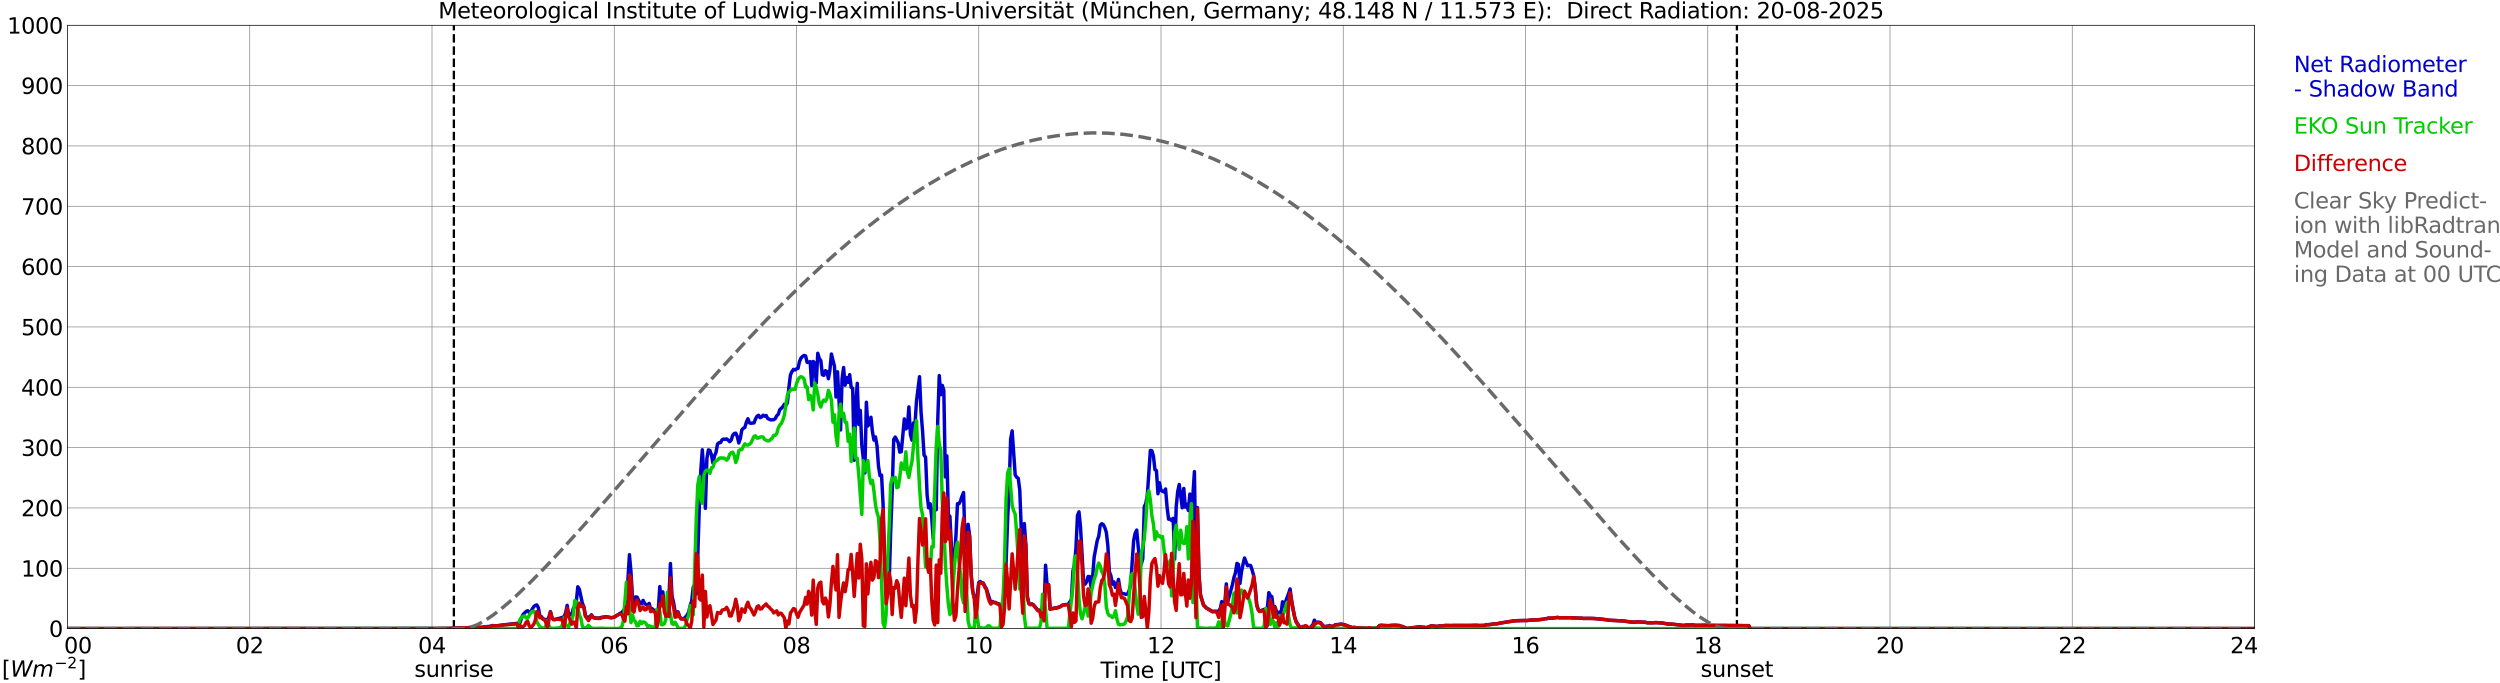 <?xml version="1.0" encoding="utf-8" standalone="no"?>
<!DOCTYPE svg PUBLIC "-//W3C//DTD SVG 1.1//EN"
  "http://www.w3.org/Graphics/SVG/1.1/DTD/svg11.dtd">
<svg xmlns:xlink="http://www.w3.org/1999/xlink" width="1085.4pt" height="296.64pt" viewBox="0 0 1085.4 296.64" xmlns="http://www.w3.org/2000/svg" version="1.1">
 <defs>
  <style type="text/css">*{stroke-linejoin: round; stroke-linecap: butt}</style>
 </defs>
 <g id="figure_1">
  <g id="patch_1">
   <path d="M 0 296.64 
L 1085.4 296.64 
L 1085.4 0 
L 0 0 
z
" style="fill: #ffffff"/>
  </g>
  <g id="axes_1">
   <g id="patch_2">
    <path d="M 29.306 272.909 
L 978.814 272.909 
L 978.814 10.976 
L 29.306 10.976 
z
" style="fill: #ffffff"/>
   </g>
   <g id="patch_3">
    <path d="M 979.473 272.909 
L 978.814 272.909 
L 978.814 10.976 
L 979.473 10.976 
z
" clip-path="url(#pffc5eab7b7)" style="fill: #d3d3d3; opacity: 0.25; stroke: #d3d3d3; stroke-linejoin: miter"/>
   </g>
   <g id="matplotlib.axis_1">
    <g id="xtick_1">
     <g id="line2d_1">
      <path d="M 29.306 272.909 
L 29.306 10.976 
" clip-path="url(#pffc5eab7b7)" style="fill: none; stroke: #808080; stroke-width: 0.3; stroke-linecap: square"/>
     </g>
     <g id="line2d_2"/>
     <g id="text_1">
      <!--    00 -->
      <g transform="translate(18.733 283.627) scale(0.095 -0.095)">
       <defs>
        <path id="DejaVuSans-20" transform="scale(0.016)"/>
        <path id="DejaVuSans-30" d="M 2034 4250 
Q 1547 4250 1301 3770 
Q 1056 3291 1056 2328 
Q 1056 1369 1301 889 
Q 1547 409 2034 409 
Q 2525 409 2770 889 
Q 3016 1369 3016 2328 
Q 3016 3291 2770 3770 
Q 2525 4250 2034 4250 
z
M 2034 4750 
Q 2819 4750 3233 4129 
Q 3647 3509 3647 2328 
Q 3647 1150 3233 529 
Q 2819 -91 2034 -91 
Q 1250 -91 836 529 
Q 422 1150 422 2328 
Q 422 3509 836 4129 
Q 1250 4750 2034 4750 
z
" transform="scale(0.016)"/>
       </defs>
       <use xlink:href="#DejaVuSans-20"/>
       <use xlink:href="#DejaVuSans-20" transform="translate(31.787 0)"/>
       <use xlink:href="#DejaVuSans-20" transform="translate(63.574 0)"/>
       <use xlink:href="#DejaVuSans-30" transform="translate(95.361 0)"/>
       <use xlink:href="#DejaVuSans-30" transform="translate(158.984 0)"/>
      </g>
     </g>
    </g>
    <g id="xtick_2">
     <g id="line2d_3">
      <path d="M 108.431 272.909 
L 108.431 10.976 
" clip-path="url(#pffc5eab7b7)" style="fill: none; stroke: #808080; stroke-width: 0.3; stroke-linecap: square"/>
     </g>
     <g id="line2d_4"/>
     <g id="text_2">
      <!-- 02 -->
      <g transform="translate(102.387 283.627) scale(0.095 -0.095)">
       <defs>
        <path id="DejaVuSans-32" d="M 1228 531 
L 3431 531 
L 3431 0 
L 469 0 
L 469 531 
Q 828 903 1448 1529 
Q 2069 2156 2228 2338 
Q 2531 2678 2651 2914 
Q 2772 3150 2772 3378 
Q 2772 3750 2511 3984 
Q 2250 4219 1831 4219 
Q 1534 4219 1204 4116 
Q 875 4013 500 3803 
L 500 4441 
Q 881 4594 1212 4672 
Q 1544 4750 1819 4750 
Q 2544 4750 2975 4387 
Q 3406 4025 3406 3419 
Q 3406 3131 3298 2873 
Q 3191 2616 2906 2266 
Q 2828 2175 2409 1742 
Q 1991 1309 1228 531 
z
" transform="scale(0.016)"/>
       </defs>
       <use xlink:href="#DejaVuSans-30"/>
       <use xlink:href="#DejaVuSans-32" transform="translate(63.623 0)"/>
      </g>
     </g>
    </g>
    <g id="xtick_3">
     <g id="line2d_5">
      <path d="M 187.557 272.909 
L 187.557 10.976 
" clip-path="url(#pffc5eab7b7)" style="fill: none; stroke: #808080; stroke-width: 0.3; stroke-linecap: square"/>
     </g>
     <g id="line2d_6"/>
     <g id="text_3">
      <!-- 04 -->
      <g transform="translate(181.513 283.627) scale(0.095 -0.095)">
       <defs>
        <path id="DejaVuSans-34" d="M 2419 4116 
L 825 1625 
L 2419 1625 
L 2419 4116 
z
M 2253 4666 
L 3047 4666 
L 3047 1625 
L 3713 1625 
L 3713 1100 
L 3047 1100 
L 3047 0 
L 2419 0 
L 2419 1100 
L 313 1100 
L 313 1709 
L 2253 4666 
z
" transform="scale(0.016)"/>
       </defs>
       <use xlink:href="#DejaVuSans-30"/>
       <use xlink:href="#DejaVuSans-34" transform="translate(63.623 0)"/>
      </g>
     </g>
    </g>
    <g id="xtick_4">
     <g id="line2d_7">
      <path d="M 266.683 272.909 
L 266.683 10.976 
" clip-path="url(#pffc5eab7b7)" style="fill: none; stroke: #808080; stroke-width: 0.3; stroke-linecap: square"/>
     </g>
     <g id="line2d_8"/>
     <g id="text_4">
      <!-- 06 -->
      <g transform="translate(260.638 283.627) scale(0.095 -0.095)">
       <defs>
        <path id="DejaVuSans-36" d="M 2113 2584 
Q 1688 2584 1439 2293 
Q 1191 2003 1191 1497 
Q 1191 994 1439 701 
Q 1688 409 2113 409 
Q 2538 409 2786 701 
Q 3034 994 3034 1497 
Q 3034 2003 2786 2293 
Q 2538 2584 2113 2584 
z
M 3366 4563 
L 3366 3988 
Q 3128 4100 2886 4159 
Q 2644 4219 2406 4219 
Q 1781 4219 1451 3797 
Q 1122 3375 1075 2522 
Q 1259 2794 1537 2939 
Q 1816 3084 2150 3084 
Q 2853 3084 3261 2657 
Q 3669 2231 3669 1497 
Q 3669 778 3244 343 
Q 2819 -91 2113 -91 
Q 1303 -91 875 529 
Q 447 1150 447 2328 
Q 447 3434 972 4092 
Q 1497 4750 2381 4750 
Q 2619 4750 2861 4703 
Q 3103 4656 3366 4563 
z
" transform="scale(0.016)"/>
       </defs>
       <use xlink:href="#DejaVuSans-30"/>
       <use xlink:href="#DejaVuSans-36" transform="translate(63.623 0)"/>
      </g>
     </g>
    </g>
    <g id="xtick_5">
     <g id="line2d_9">
      <path d="M 345.808 272.909 
L 345.808 10.976 
" clip-path="url(#pffc5eab7b7)" style="fill: none; stroke: #808080; stroke-width: 0.3; stroke-linecap: square"/>
     </g>
     <g id="line2d_10"/>
     <g id="text_5">
      <!-- 08 -->
      <g transform="translate(339.764 283.627) scale(0.095 -0.095)">
       <defs>
        <path id="DejaVuSans-38" d="M 2034 2216 
Q 1584 2216 1326 1975 
Q 1069 1734 1069 1313 
Q 1069 891 1326 650 
Q 1584 409 2034 409 
Q 2484 409 2743 651 
Q 3003 894 3003 1313 
Q 3003 1734 2745 1975 
Q 2488 2216 2034 2216 
z
M 1403 2484 
Q 997 2584 770 2862 
Q 544 3141 544 3541 
Q 544 4100 942 4425 
Q 1341 4750 2034 4750 
Q 2731 4750 3128 4425 
Q 3525 4100 3525 3541 
Q 3525 3141 3298 2862 
Q 3072 2584 2669 2484 
Q 3125 2378 3379 2068 
Q 3634 1759 3634 1313 
Q 3634 634 3220 271 
Q 2806 -91 2034 -91 
Q 1263 -91 848 271 
Q 434 634 434 1313 
Q 434 1759 690 2068 
Q 947 2378 1403 2484 
z
M 1172 3481 
Q 1172 3119 1398 2916 
Q 1625 2713 2034 2713 
Q 2441 2713 2670 2916 
Q 2900 3119 2900 3481 
Q 2900 3844 2670 4047 
Q 2441 4250 2034 4250 
Q 1625 4250 1398 4047 
Q 1172 3844 1172 3481 
z
" transform="scale(0.016)"/>
       </defs>
       <use xlink:href="#DejaVuSans-30"/>
       <use xlink:href="#DejaVuSans-38" transform="translate(63.623 0)"/>
      </g>
     </g>
    </g>
    <g id="xtick_6">
     <g id="line2d_11">
      <path d="M 424.934 272.909 
L 424.934 10.976 
" clip-path="url(#pffc5eab7b7)" style="fill: none; stroke: #808080; stroke-width: 0.3; stroke-linecap: square"/>
     </g>
     <g id="line2d_12"/>
     <g id="text_6">
      <!-- 10 -->
      <g transform="translate(418.89 283.627) scale(0.095 -0.095)">
       <defs>
        <path id="DejaVuSans-31" d="M 794 531 
L 1825 531 
L 1825 4091 
L 703 3866 
L 703 4441 
L 1819 4666 
L 2450 4666 
L 2450 531 
L 3481 531 
L 3481 0 
L 794 0 
L 794 531 
z
" transform="scale(0.016)"/>
       </defs>
       <use xlink:href="#DejaVuSans-31"/>
       <use xlink:href="#DejaVuSans-30" transform="translate(63.623 0)"/>
      </g>
     </g>
    </g>
    <g id="xtick_7">
     <g id="line2d_13">
      <path d="M 504.06 272.909 
L 504.06 10.976 
" clip-path="url(#pffc5eab7b7)" style="fill: none; stroke: #808080; stroke-width: 0.3; stroke-linecap: square"/>
     </g>
     <g id="line2d_14"/>
     <g id="text_7">
      <!-- 12 -->
      <g transform="translate(498.015 283.627) scale(0.095 -0.095)">
       <use xlink:href="#DejaVuSans-31"/>
       <use xlink:href="#DejaVuSans-32" transform="translate(63.623 0)"/>
      </g>
     </g>
    </g>
    <g id="xtick_8">
     <g id="line2d_15">
      <path d="M 583.185 272.909 
L 583.185 10.976 
" clip-path="url(#pffc5eab7b7)" style="fill: none; stroke: #808080; stroke-width: 0.3; stroke-linecap: square"/>
     </g>
     <g id="line2d_16"/>
     <g id="text_8">
      <!-- 14 -->
      <g transform="translate(577.141 283.627) scale(0.095 -0.095)">
       <use xlink:href="#DejaVuSans-31"/>
       <use xlink:href="#DejaVuSans-34" transform="translate(63.623 0)"/>
      </g>
     </g>
    </g>
    <g id="xtick_9">
     <g id="line2d_17">
      <path d="M 662.311 272.909 
L 662.311 10.976 
" clip-path="url(#pffc5eab7b7)" style="fill: none; stroke: #808080; stroke-width: 0.3; stroke-linecap: square"/>
     </g>
     <g id="line2d_18"/>
     <g id="text_9">
      <!-- 16 -->
      <g transform="translate(656.267 283.627) scale(0.095 -0.095)">
       <use xlink:href="#DejaVuSans-31"/>
       <use xlink:href="#DejaVuSans-36" transform="translate(63.623 0)"/>
      </g>
     </g>
    </g>
    <g id="xtick_10">
     <g id="line2d_19">
      <path d="M 741.437 272.909 
L 741.437 10.976 
" clip-path="url(#pffc5eab7b7)" style="fill: none; stroke: #808080; stroke-width: 0.3; stroke-linecap: square"/>
     </g>
     <g id="line2d_20"/>
     <g id="text_10">
      <!-- 18 -->
      <g transform="translate(735.392 283.627) scale(0.095 -0.095)">
       <use xlink:href="#DejaVuSans-31"/>
       <use xlink:href="#DejaVuSans-38" transform="translate(63.623 0)"/>
      </g>
     </g>
    </g>
    <g id="xtick_11">
     <g id="line2d_21">
      <path d="M 820.562 272.909 
L 820.562 10.976 
" clip-path="url(#pffc5eab7b7)" style="fill: none; stroke: #808080; stroke-width: 0.3; stroke-linecap: square"/>
     </g>
     <g id="line2d_22"/>
     <g id="text_11">
      <!-- 20 -->
      <g transform="translate(814.518 283.627) scale(0.095 -0.095)">
       <use xlink:href="#DejaVuSans-32"/>
       <use xlink:href="#DejaVuSans-30" transform="translate(63.623 0)"/>
      </g>
     </g>
    </g>
    <g id="xtick_12">
     <g id="line2d_23">
      <path d="M 899.688 272.909 
L 899.688 10.976 
" clip-path="url(#pffc5eab7b7)" style="fill: none; stroke: #808080; stroke-width: 0.3; stroke-linecap: square"/>
     </g>
     <g id="line2d_24"/>
     <g id="text_12">
      <!-- 22 -->
      <g transform="translate(893.644 283.627) scale(0.095 -0.095)">
       <use xlink:href="#DejaVuSans-32"/>
       <use xlink:href="#DejaVuSans-32" transform="translate(63.623 0)"/>
      </g>
     </g>
    </g>
    <g id="xtick_13">
     <g id="line2d_25">
      <path d="M 978.814 272.909 
L 978.814 10.976 
" clip-path="url(#pffc5eab7b7)" style="fill: none; stroke: #808080; stroke-width: 0.3; stroke-linecap: square"/>
     </g>
     <g id="line2d_26"/>
     <g id="text_13">
      <!-- 24    -->
      <g transform="translate(968.241 283.627) scale(0.095 -0.095)">
       <use xlink:href="#DejaVuSans-32"/>
       <use xlink:href="#DejaVuSans-34" transform="translate(63.623 0)"/>
       <use xlink:href="#DejaVuSans-20" transform="translate(127.246 0)"/>
       <use xlink:href="#DejaVuSans-20" transform="translate(159.033 0)"/>
       <use xlink:href="#DejaVuSans-20" transform="translate(190.82 0)"/>
      </g>
     </g>
    </g>
    <g id="text_14">
     <!-- Time [UTC] -->
     <g transform="translate(477.806 294.322) scale(0.095 -0.095)">
      <defs>
       <path id="DejaVuSans-54" d="M -19 4666 
L 3928 4666 
L 3928 4134 
L 2272 4134 
L 2272 0 
L 1638 0 
L 1638 4134 
L -19 4134 
L -19 4666 
z
" transform="scale(0.016)"/>
       <path id="DejaVuSans-69" d="M 603 3500 
L 1178 3500 
L 1178 0 
L 603 0 
L 603 3500 
z
M 603 4863 
L 1178 4863 
L 1178 4134 
L 603 4134 
L 603 4863 
z
" transform="scale(0.016)"/>
       <path id="DejaVuSans-6d" d="M 3328 2828 
Q 3544 3216 3844 3400 
Q 4144 3584 4550 3584 
Q 5097 3584 5394 3201 
Q 5691 2819 5691 2113 
L 5691 0 
L 5113 0 
L 5113 2094 
Q 5113 2597 4934 2840 
Q 4756 3084 4391 3084 
Q 3944 3084 3684 2787 
Q 3425 2491 3425 1978 
L 3425 0 
L 2847 0 
L 2847 2094 
Q 2847 2600 2669 2842 
Q 2491 3084 2119 3084 
Q 1678 3084 1418 2786 
Q 1159 2488 1159 1978 
L 1159 0 
L 581 0 
L 581 3500 
L 1159 3500 
L 1159 2956 
Q 1356 3278 1631 3431 
Q 1906 3584 2284 3584 
Q 2666 3584 2933 3390 
Q 3200 3197 3328 2828 
z
" transform="scale(0.016)"/>
       <path id="DejaVuSans-65" d="M 3597 1894 
L 3597 1613 
L 953 1613 
Q 991 1019 1311 708 
Q 1631 397 2203 397 
Q 2534 397 2845 478 
Q 3156 559 3463 722 
L 3463 178 
Q 3153 47 2828 -22 
Q 2503 -91 2169 -91 
Q 1331 -91 842 396 
Q 353 884 353 1716 
Q 353 2575 817 3079 
Q 1281 3584 2069 3584 
Q 2775 3584 3186 3129 
Q 3597 2675 3597 1894 
z
M 3022 2063 
Q 3016 2534 2758 2815 
Q 2500 3097 2075 3097 
Q 1594 3097 1305 2825 
Q 1016 2553 972 2059 
L 3022 2063 
z
" transform="scale(0.016)"/>
       <path id="DejaVuSans-5b" d="M 550 4863 
L 1875 4863 
L 1875 4416 
L 1125 4416 
L 1125 -397 
L 1875 -397 
L 1875 -844 
L 550 -844 
L 550 4863 
z
" transform="scale(0.016)"/>
       <path id="DejaVuSans-55" d="M 556 4666 
L 1191 4666 
L 1191 1831 
Q 1191 1081 1462 751 
Q 1734 422 2344 422 
Q 2950 422 3222 751 
Q 3494 1081 3494 1831 
L 3494 4666 
L 4128 4666 
L 4128 1753 
Q 4128 841 3676 375 
Q 3225 -91 2344 -91 
Q 1459 -91 1007 375 
Q 556 841 556 1753 
L 556 4666 
z
" transform="scale(0.016)"/>
       <path id="DejaVuSans-43" d="M 4122 4306 
L 4122 3641 
Q 3803 3938 3442 4084 
Q 3081 4231 2675 4231 
Q 1875 4231 1450 3742 
Q 1025 3253 1025 2328 
Q 1025 1406 1450 917 
Q 1875 428 2675 428 
Q 3081 428 3442 575 
Q 3803 722 4122 1019 
L 4122 359 
Q 3791 134 3420 21 
Q 3050 -91 2638 -91 
Q 1578 -91 968 557 
Q 359 1206 359 2328 
Q 359 3453 968 4101 
Q 1578 4750 2638 4750 
Q 3056 4750 3426 4639 
Q 3797 4528 4122 4306 
z
" transform="scale(0.016)"/>
       <path id="DejaVuSans-5d" d="M 1947 4863 
L 1947 -844 
L 622 -844 
L 622 -397 
L 1369 -397 
L 1369 4416 
L 622 4416 
L 622 4863 
L 1947 4863 
z
" transform="scale(0.016)"/>
      </defs>
      <use xlink:href="#DejaVuSans-54"/>
      <use xlink:href="#DejaVuSans-69" transform="translate(57.959 0)"/>
      <use xlink:href="#DejaVuSans-6d" transform="translate(85.742 0)"/>
      <use xlink:href="#DejaVuSans-65" transform="translate(183.154 0)"/>
      <use xlink:href="#DejaVuSans-20" transform="translate(244.678 0)"/>
      <use xlink:href="#DejaVuSans-5b" transform="translate(276.465 0)"/>
      <use xlink:href="#DejaVuSans-55" transform="translate(315.479 0)"/>
      <use xlink:href="#DejaVuSans-54" transform="translate(388.672 0)"/>
      <use xlink:href="#DejaVuSans-43" transform="translate(443.881 0)"/>
      <use xlink:href="#DejaVuSans-5d" transform="translate(513.705 0)"/>
     </g>
    </g>
   </g>
   <g id="matplotlib.axis_2">
    <g id="ytick_1">
     <g id="line2d_27">
      <path d="M 29.306 272.909 
L 978.814 272.909 
" clip-path="url(#pffc5eab7b7)" style="fill: none; stroke: #808080; stroke-width: 0.3; stroke-linecap: square"/>
     </g>
     <g id="line2d_28"/>
     <g id="text_15">
      <!-- 0 -->
      <g transform="translate(21.261 276.518) scale(0.095 -0.095)">
       <use xlink:href="#DejaVuSans-30"/>
      </g>
     </g>
    </g>
    <g id="ytick_2">
     <g id="line2d_29">
      <path d="M 29.306 246.715 
L 978.814 246.715 
" clip-path="url(#pffc5eab7b7)" style="fill: none; stroke: #808080; stroke-width: 0.3; stroke-linecap: square"/>
     </g>
     <g id="line2d_30"/>
     <g id="text_16">
      <!-- 100 -->
      <g transform="translate(9.173 250.325) scale(0.095 -0.095)">
       <use xlink:href="#DejaVuSans-31"/>
       <use xlink:href="#DejaVuSans-30" transform="translate(63.623 0)"/>
       <use xlink:href="#DejaVuSans-30" transform="translate(127.246 0)"/>
      </g>
     </g>
    </g>
    <g id="ytick_3">
     <g id="line2d_31">
      <path d="M 29.306 220.522 
L 978.814 220.522 
" clip-path="url(#pffc5eab7b7)" style="fill: none; stroke: #808080; stroke-width: 0.3; stroke-linecap: square"/>
     </g>
     <g id="line2d_32"/>
     <g id="text_17">
      <!-- 200 -->
      <g transform="translate(9.173 224.131) scale(0.095 -0.095)">
       <use xlink:href="#DejaVuSans-32"/>
       <use xlink:href="#DejaVuSans-30" transform="translate(63.623 0)"/>
       <use xlink:href="#DejaVuSans-30" transform="translate(127.246 0)"/>
      </g>
     </g>
    </g>
    <g id="ytick_4">
     <g id="line2d_33">
      <path d="M 29.306 194.329 
L 978.814 194.329 
" clip-path="url(#pffc5eab7b7)" style="fill: none; stroke: #808080; stroke-width: 0.3; stroke-linecap: square"/>
     </g>
     <g id="line2d_34"/>
     <g id="text_18">
      <!-- 300 -->
      <g transform="translate(9.173 197.938) scale(0.095 -0.095)">
       <defs>
        <path id="DejaVuSans-33" d="M 2597 2516 
Q 3050 2419 3304 2112 
Q 3559 1806 3559 1356 
Q 3559 666 3084 287 
Q 2609 -91 1734 -91 
Q 1441 -91 1130 -33 
Q 819 25 488 141 
L 488 750 
Q 750 597 1062 519 
Q 1375 441 1716 441 
Q 2309 441 2620 675 
Q 2931 909 2931 1356 
Q 2931 1769 2642 2001 
Q 2353 2234 1838 2234 
L 1294 2234 
L 1294 2753 
L 1863 2753 
Q 2328 2753 2575 2939 
Q 2822 3125 2822 3475 
Q 2822 3834 2567 4026 
Q 2313 4219 1838 4219 
Q 1578 4219 1281 4162 
Q 984 4106 628 3988 
L 628 4550 
Q 988 4650 1302 4700 
Q 1616 4750 1894 4750 
Q 2613 4750 3031 4423 
Q 3450 4097 3450 3541 
Q 3450 3153 3228 2886 
Q 3006 2619 2597 2516 
z
" transform="scale(0.016)"/>
       </defs>
       <use xlink:href="#DejaVuSans-33"/>
       <use xlink:href="#DejaVuSans-30" transform="translate(63.623 0)"/>
       <use xlink:href="#DejaVuSans-30" transform="translate(127.246 0)"/>
      </g>
     </g>
    </g>
    <g id="ytick_5">
     <g id="line2d_35">
      <path d="M 29.306 168.136 
L 978.814 168.136 
" clip-path="url(#pffc5eab7b7)" style="fill: none; stroke: #808080; stroke-width: 0.3; stroke-linecap: square"/>
     </g>
     <g id="line2d_36"/>
     <g id="text_19">
      <!-- 400 -->
      <g transform="translate(9.173 171.745) scale(0.095 -0.095)">
       <use xlink:href="#DejaVuSans-34"/>
       <use xlink:href="#DejaVuSans-30" transform="translate(63.623 0)"/>
       <use xlink:href="#DejaVuSans-30" transform="translate(127.246 0)"/>
      </g>
     </g>
    </g>
    <g id="ytick_6">
     <g id="line2d_37">
      <path d="M 29.306 141.942 
L 978.814 141.942 
" clip-path="url(#pffc5eab7b7)" style="fill: none; stroke: #808080; stroke-width: 0.3; stroke-linecap: square"/>
     </g>
     <g id="line2d_38"/>
     <g id="text_20">
      <!-- 500 -->
      <g transform="translate(9.173 145.551) scale(0.095 -0.095)">
       <defs>
        <path id="DejaVuSans-35" d="M 691 4666 
L 3169 4666 
L 3169 4134 
L 1269 4134 
L 1269 2991 
Q 1406 3038 1543 3061 
Q 1681 3084 1819 3084 
Q 2600 3084 3056 2656 
Q 3513 2228 3513 1497 
Q 3513 744 3044 326 
Q 2575 -91 1722 -91 
Q 1428 -91 1123 -41 
Q 819 9 494 109 
L 494 744 
Q 775 591 1075 516 
Q 1375 441 1709 441 
Q 2250 441 2565 725 
Q 2881 1009 2881 1497 
Q 2881 1984 2565 2268 
Q 2250 2553 1709 2553 
Q 1456 2553 1204 2497 
Q 953 2441 691 2322 
L 691 4666 
z
" transform="scale(0.016)"/>
       </defs>
       <use xlink:href="#DejaVuSans-35"/>
       <use xlink:href="#DejaVuSans-30" transform="translate(63.623 0)"/>
       <use xlink:href="#DejaVuSans-30" transform="translate(127.246 0)"/>
      </g>
     </g>
    </g>
    <g id="ytick_7">
     <g id="line2d_39">
      <path d="M 29.306 115.749 
L 978.814 115.749 
" clip-path="url(#pffc5eab7b7)" style="fill: none; stroke: #808080; stroke-width: 0.3; stroke-linecap: square"/>
     </g>
     <g id="line2d_40"/>
     <g id="text_21">
      <!-- 600 -->
      <g transform="translate(9.173 119.358) scale(0.095 -0.095)">
       <use xlink:href="#DejaVuSans-36"/>
       <use xlink:href="#DejaVuSans-30" transform="translate(63.623 0)"/>
       <use xlink:href="#DejaVuSans-30" transform="translate(127.246 0)"/>
      </g>
     </g>
    </g>
    <g id="ytick_8">
     <g id="line2d_41">
      <path d="M 29.306 89.556 
L 978.814 89.556 
" clip-path="url(#pffc5eab7b7)" style="fill: none; stroke: #808080; stroke-width: 0.3; stroke-linecap: square"/>
     </g>
     <g id="line2d_42"/>
     <g id="text_22">
      <!-- 700 -->
      <g transform="translate(9.173 93.165) scale(0.095 -0.095)">
       <defs>
        <path id="DejaVuSans-37" d="M 525 4666 
L 3525 4666 
L 3525 4397 
L 1831 0 
L 1172 0 
L 2766 4134 
L 525 4134 
L 525 4666 
z
" transform="scale(0.016)"/>
       </defs>
       <use xlink:href="#DejaVuSans-37"/>
       <use xlink:href="#DejaVuSans-30" transform="translate(63.623 0)"/>
       <use xlink:href="#DejaVuSans-30" transform="translate(127.246 0)"/>
      </g>
     </g>
    </g>
    <g id="ytick_9">
     <g id="line2d_43">
      <path d="M 29.306 63.362 
L 978.814 63.362 
" clip-path="url(#pffc5eab7b7)" style="fill: none; stroke: #808080; stroke-width: 0.3; stroke-linecap: square"/>
     </g>
     <g id="line2d_44"/>
     <g id="text_23">
      <!-- 800 -->
      <g transform="translate(9.173 66.972) scale(0.095 -0.095)">
       <use xlink:href="#DejaVuSans-38"/>
       <use xlink:href="#DejaVuSans-30" transform="translate(63.623 0)"/>
       <use xlink:href="#DejaVuSans-30" transform="translate(127.246 0)"/>
      </g>
     </g>
    </g>
    <g id="ytick_10">
     <g id="line2d_45">
      <path d="M 29.306 37.169 
L 978.814 37.169 
" clip-path="url(#pffc5eab7b7)" style="fill: none; stroke: #808080; stroke-width: 0.3; stroke-linecap: square"/>
     </g>
     <g id="line2d_46"/>
     <g id="text_24">
      <!-- 900 -->
      <g transform="translate(9.173 40.778) scale(0.095 -0.095)">
       <defs>
        <path id="DejaVuSans-39" d="M 703 97 
L 703 672 
Q 941 559 1184 500 
Q 1428 441 1663 441 
Q 2288 441 2617 861 
Q 2947 1281 2994 2138 
Q 2813 1869 2534 1725 
Q 2256 1581 1919 1581 
Q 1219 1581 811 2004 
Q 403 2428 403 3163 
Q 403 3881 828 4315 
Q 1253 4750 1959 4750 
Q 2769 4750 3195 4129 
Q 3622 3509 3622 2328 
Q 3622 1225 3098 567 
Q 2575 -91 1691 -91 
Q 1453 -91 1209 -44 
Q 966 3 703 97 
z
M 1959 2075 
Q 2384 2075 2632 2365 
Q 2881 2656 2881 3163 
Q 2881 3666 2632 3958 
Q 2384 4250 1959 4250 
Q 1534 4250 1286 3958 
Q 1038 3666 1038 3163 
Q 1038 2656 1286 2365 
Q 1534 2075 1959 2075 
z
" transform="scale(0.016)"/>
       </defs>
       <use xlink:href="#DejaVuSans-39"/>
       <use xlink:href="#DejaVuSans-30" transform="translate(63.623 0)"/>
       <use xlink:href="#DejaVuSans-30" transform="translate(127.246 0)"/>
      </g>
     </g>
    </g>
    <g id="ytick_11">
     <g id="line2d_47">
      <path d="M 29.306 10.976 
L 978.814 10.976 
" clip-path="url(#pffc5eab7b7)" style="fill: none; stroke: #808080; stroke-width: 0.3; stroke-linecap: square"/>
     </g>
     <g id="line2d_48"/>
     <g id="text_25">
      <!-- 1000 -->
      <g transform="translate(3.128 14.585) scale(0.095 -0.095)">
       <use xlink:href="#DejaVuSans-31"/>
       <use xlink:href="#DejaVuSans-30" transform="translate(63.623 0)"/>
       <use xlink:href="#DejaVuSans-30" transform="translate(127.246 0)"/>
       <use xlink:href="#DejaVuSans-30" transform="translate(190.869 0)"/>
      </g>
     </g>
    </g>
   </g>
   <g id="line2d_49">
    <path d="M 197.052 272.909 
L 197.052 10.976 
" clip-path="url(#pffc5eab7b7)" style="fill: none; stroke-dasharray: 3.7,1.6; stroke-dashoffset: 0; stroke: #000000"/>
   </g>
   <g id="line2d_50">
    <path d="M 754.097 272.909 
L 754.097 10.976 
" clip-path="url(#pffc5eab7b7)" style="fill: none; stroke-dasharray: 3.7,1.6; stroke-dashoffset: 0; stroke: #000000"/>
   </g>
   <g id="line2d_51">
    <path d="M 29.306 272.909 
L 194.81 272.828 
L 198.107 272.673 
L 198.767 272.704 
L 200.085 272.56 
L 200.745 272.642 
L 201.404 272.56 
L 202.063 272.621 
L 206.02 272.278 
L 207.339 272.223 
L 208.657 272.374 
L 209.317 272.351 
L 209.976 272.181 
L 212.614 271.932 
L 213.932 271.583 
L 214.592 271.733 
L 215.91 271.691 
L 218.548 271.303 
L 224.482 270.648 
L 225.801 270.274 
L 226.461 268.202 
L 227.12 266.727 
L 228.439 265.47 
L 229.098 265.163 
L 229.757 265.952 
L 230.417 265.787 
L 231.076 264.425 
L 231.736 263.39 
L 232.395 262.851 
L 233.054 262.628 
L 233.714 263.812 
L 234.373 267.369 
L 235.033 267.72 
L 235.692 268.592 
L 237.011 269.085 
L 237.67 269.064 
L 238.329 267.869 
L 238.989 265.538 
L 239.648 268.191 
L 240.308 268.941 
L 240.967 268.927 
L 242.286 268.558 
L 242.945 268.453 
L 244.923 267.757 
L 245.583 266.033 
L 246.242 262.83 
L 246.901 267.044 
L 247.561 266.505 
L 248.22 267.062 
L 248.88 264.189 
L 249.539 263.427 
L 250.198 261.376 
L 250.858 254.757 
L 251.517 255.778 
L 252.836 261.91 
L 253.495 263.403 
L 254.155 267.343 
L 254.814 267.94 
L 255.473 267.995 
L 256.133 267.702 
L 256.792 266.921 
L 257.451 267.932 
L 258.111 268.296 
L 260.089 268.333 
L 261.408 267.969 
L 262.726 267.806 
L 263.386 267.764 
L 265.364 268.157 
L 266.023 268.094 
L 266.683 267.908 
L 269.32 266.25 
L 269.98 265.829 
L 270.639 265.127 
L 271.298 264.215 
L 271.958 262.253 
L 273.277 240.827 
L 273.936 248.185 
L 274.595 259.147 
L 275.255 262.112 
L 275.914 259.176 
L 276.573 259.244 
L 277.892 261.868 
L 278.552 262.172 
L 279.211 260.663 
L 279.87 261.981 
L 280.53 262.544 
L 281.189 262.549 
L 281.849 261.986 
L 282.508 264.655 
L 283.167 264.296 
L 283.827 265.009 
L 285.145 265.04 
L 285.805 264.736 
L 286.464 254.681 
L 287.124 261.342 
L 287.783 256.973 
L 288.442 263.56 
L 289.102 263.545 
L 289.761 263.309 
L 290.42 259.563 
L 291.08 244.675 
L 291.739 258.78 
L 292.399 261.47 
L 293.058 265.213 
L 293.717 266.064 
L 294.377 265.63 
L 295.036 267.654 
L 295.696 268.603 
L 296.355 268.723 
L 297.014 268.435 
L 297.674 267.864 
L 298.333 267.013 
L 298.992 265.763 
L 299.652 262.9 
L 300.311 260.899 
L 300.971 254.966 
L 301.63 253.824 
L 302.289 257.911 
L 302.949 241.555 
L 303.608 219.875 
L 304.267 204.157 
L 304.927 195.272 
L 305.586 205.828 
L 306.246 220.706 
L 306.905 199.036 
L 307.564 195.327 
L 308.224 195.57 
L 308.883 197.522 
L 309.543 201.05 
L 310.202 197.907 
L 310.861 196.406 
L 311.521 192.768 
L 312.18 192.199 
L 312.839 192.15 
L 313.499 190.934 
L 314.158 190.62 
L 314.818 190.743 
L 315.477 190.562 
L 316.136 191.081 
L 316.796 191.754 
L 317.455 191.047 
L 318.114 188.972 
L 318.774 188.213 
L 319.433 188.061 
L 320.093 189.522 
L 320.752 192.304 
L 321.411 190.418 
L 322.071 186.631 
L 322.73 185.937 
L 323.39 185.591 
L 324.049 183.252 
L 324.708 181.803 
L 325.368 183.584 
L 326.027 183.76 
L 327.346 183.597 
L 328.005 181.916 
L 328.665 180.721 
L 329.324 180.297 
L 329.983 181.329 
L 330.643 181.028 
L 331.302 180.271 
L 331.961 180.695 
L 332.621 180.384 
L 333.28 181.691 
L 334.599 182.301 
L 335.918 182.201 
L 336.577 181.774 
L 337.236 180.499 
L 337.896 179.883 
L 338.555 177.877 
L 339.874 176.641 
L 340.533 175.512 
L 341.193 176.02 
L 341.852 174.849 
L 342.512 168.193 
L 343.171 162.753 
L 343.83 161.357 
L 344.49 160.364 
L 345.149 160.615 
L 345.808 160.149 
L 346.468 159.916 
L 347.127 156.899 
L 347.787 155.445 
L 348.446 154.714 
L 349.105 154.329 
L 349.765 154.518 
L 350.424 157.331 
L 351.083 157.336 
L 351.743 156.985 
L 352.402 167.331 
L 353.062 156.943 
L 353.721 157.718 
L 354.38 166.333 
L 355.04 153.383 
L 355.699 155.589 
L 356.359 156.558 
L 357.018 162.693 
L 357.677 162.947 
L 358.337 160.948 
L 358.996 161.317 
L 359.655 164.416 
L 360.315 160.642 
L 360.974 153.706 
L 362.293 159.067 
L 362.952 172.353 
L 363.612 161.425 
L 364.93 186.665 
L 365.59 164.581 
L 366.249 159.576 
L 366.909 167.235 
L 367.568 163.918 
L 368.227 166.011 
L 368.887 162.653 
L 369.546 168.143 
L 370.206 168.594 
L 370.865 199.814 
L 371.524 176.111 
L 372.184 166.417 
L 372.843 184.278 
L 373.502 178.189 
L 374.162 193.119 
L 375.481 205.348 
L 376.14 174.645 
L 376.799 184.925 
L 377.459 183.697 
L 378.118 181.156 
L 378.777 187.435 
L 379.437 191.063 
L 380.096 189.701 
L 380.756 193.561 
L 381.415 202.514 
L 382.074 206.519 
L 382.734 206.268 
L 383.393 218.888 
L 384.053 243.936 
L 384.712 256.106 
L 385.371 258.086 
L 386.031 253.311 
L 386.69 231.018 
L 387.349 213.615 
L 388.009 190.824 
L 388.668 189.75 
L 389.987 192.296 
L 390.646 196.291 
L 391.306 196.1 
L 392.624 181.882 
L 393.284 186.227 
L 393.943 185.541 
L 394.603 176.656 
L 395.262 188.682 
L 395.921 191.099 
L 396.581 183.608 
L 397.24 184.37 
L 397.899 174.236 
L 399.218 163.557 
L 399.878 178.825 
L 400.537 187.139 
L 401.196 197.64 
L 401.856 198.475 
L 402.515 214.927 
L 403.175 220.47 
L 403.834 218.738 
L 404.493 224.378 
L 405.153 233.857 
L 405.812 214.626 
L 406.471 221.311 
L 407.131 182.531 
L 407.79 163.062 
L 408.45 171.347 
L 409.109 167.334 
L 409.768 169.456 
L 410.428 207.059 
L 411.087 197.951 
L 411.746 223.49 
L 412.406 224.194 
L 413.065 237.333 
L 413.725 243.575 
L 414.384 242.21 
L 415.043 232.443 
L 415.703 218.681 
L 416.362 218.707 
L 417.022 217.444 
L 417.681 215.422 
L 418.34 213.848 
L 419 235.84 
L 419.659 237.956 
L 420.318 227.636 
L 420.978 232.555 
L 421.637 249.403 
L 422.297 256.499 
L 422.956 259.419 
L 423.615 259.018 
L 424.275 258.225 
L 424.934 252.949 
L 425.593 252.47 
L 426.253 252.986 
L 426.912 253.146 
L 427.572 254.568 
L 428.231 255.577 
L 430.209 261.795 
L 430.869 261.153 
L 431.528 261.53 
L 432.187 261.53 
L 432.847 261.952 
L 433.506 262.12 
L 434.825 262.764 
L 435.484 261.588 
L 436.803 244.248 
L 437.462 225.8 
L 438.122 211.931 
L 438.781 190.678 
L 439.44 187.081 
L 440.759 206.197 
L 441.419 207.226 
L 442.078 207.64 
L 442.737 212.748 
L 443.397 229.975 
L 444.056 242.391 
L 444.716 227.309 
L 445.375 236.503 
L 446.034 259.026 
L 446.694 261.921 
L 447.353 262.405 
L 448.012 262.172 
L 448.672 262.583 
L 450.65 265.017 
L 452.628 264.695 
L 453.287 264.076 
L 453.947 245.398 
L 454.606 254.115 
L 455.266 253.83 
L 455.925 264.451 
L 456.584 264.173 
L 457.244 264.163 
L 457.903 263.909 
L 458.563 263.943 
L 460.541 263.225 
L 461.2 262.741 
L 462.519 262.484 
L 463.178 262.45 
L 463.838 262.274 
L 465.156 260.291 
L 465.816 247.928 
L 466.475 245.395 
L 467.134 237.967 
L 467.794 223.799 
L 468.453 222.235 
L 469.113 228.794 
L 470.431 252.289 
L 471.091 253.636 
L 471.75 252.622 
L 472.409 250.288 
L 473.069 250.335 
L 473.728 255.103 
L 474.388 250.199 
L 475.047 241.823 
L 476.366 234.688 
L 477.025 232.825 
L 477.685 228.042 
L 478.344 227.372 
L 479.003 227.744 
L 479.663 229.085 
L 480.322 231.12 
L 480.981 236.872 
L 481.641 248.248 
L 482.3 249.903 
L 482.96 253.636 
L 483.619 252.625 
L 484.278 255.069 
L 484.938 254.372 
L 485.597 251.538 
L 486.256 255.731 
L 486.916 257.683 
L 488.235 257.835 
L 488.894 258.062 
L 489.553 257.916 
L 490.213 256.444 
L 490.872 254.031 
L 492.191 234.646 
L 492.85 231.492 
L 493.51 230.14 
L 494.169 237.506 
L 494.828 243.211 
L 495.488 244.903 
L 496.147 242.598 
L 496.807 220.006 
L 497.466 218.547 
L 498.125 214.859 
L 499.444 195.552 
L 500.103 195.704 
L 500.763 197.967 
L 501.422 203.871 
L 502.082 204.356 
L 502.741 214.351 
L 503.4 209.597 
L 504.06 212.897 
L 505.379 213.62 
L 506.038 212.305 
L 506.697 220.148 
L 507.357 225.42 
L 508.016 225.355 
L 508.675 226.031 
L 509.335 225.051 
L 509.994 242.718 
L 510.654 220.166 
L 511.313 213.429 
L 511.972 210.33 
L 513.291 220.462 
L 513.95 212.077 
L 514.61 220.19 
L 515.269 218.914 
L 515.929 221.601 
L 516.588 214.516 
L 517.247 238.266 
L 517.907 215.053 
L 518.566 204.754 
L 519.226 245.825 
L 519.885 220.381 
L 520.544 249.453 
L 521.204 258.262 
L 522.522 262.633 
L 523.841 263.974 
L 526.479 265.473 
L 527.138 265.355 
L 527.797 265.352 
L 528.457 265.509 
L 529.116 265.174 
L 529.776 264.218 
L 530.435 261.187 
L 531.094 263.039 
L 531.754 262.107 
L 532.413 253.51 
L 533.073 261.109 
L 535.051 253.919 
L 535.71 250.804 
L 536.369 248.727 
L 537.029 244.61 
L 537.688 245.065 
L 538.348 253.316 
L 539.007 248.271 
L 539.666 244.976 
L 540.326 242.273 
L 541.644 245.605 
L 542.304 245.429 
L 542.963 245.521 
L 543.623 247.512 
L 544.282 249.872 
L 544.941 254.783 
L 545.601 262.481 
L 546.26 264.611 
L 546.919 265.391 
L 547.579 265.158 
L 548.238 264.757 
L 548.898 264.537 
L 549.557 264.569 
L 550.216 264.092 
L 550.876 257.303 
L 551.535 258.641 
L 552.195 259.068 
L 552.854 264.964 
L 553.513 263.369 
L 554.832 267.372 
L 555.491 265.727 
L 556.151 266.722 
L 556.81 261.284 
L 557.47 263.419 
L 558.129 261.229 
L 559.448 257.714 
L 560.107 255.684 
L 560.766 260.881 
L 561.426 264.731 
L 562.085 267.798 
L 562.745 269.857 
L 564.063 271.864 
L 564.723 272.883 
L 565.382 273.406 
L 566.042 273.438 
L 566.701 273.731 
L 567.36 273.629 
L 568.02 272.532 
L 568.679 272.568 
L 569.998 271.238 
L 570.657 269.247 
L 571.317 270.397 
L 571.976 270.132 
L 572.635 270.111 
L 573.295 270.339 
L 574.613 271.835 
L 575.273 271.995 
L 576.592 271.806 
L 577.251 271.573 
L 577.91 271.866 
L 578.57 271.908 
L 579.889 271.206 
L 581.207 271.109 
L 581.867 270.973 
L 582.526 270.986 
L 583.845 271.238 
L 585.164 271.79 
L 587.142 272.458 
L 587.801 272.38 
L 588.46 272.443 
L 589.12 272.618 
L 590.439 272.668 
L 591.098 272.597 
L 591.757 272.728 
L 593.076 272.749 
L 594.395 273.221 
L 595.054 273.11 
L 595.714 272.767 
L 597.032 272.718 
L 597.692 272.838 
L 599.011 271.536 
L 599.67 271.473 
L 601.648 271.589 
L 602.967 271.633 
L 604.286 271.51 
L 605.604 271.452 
L 607.582 271.589 
L 608.242 271.895 
L 608.901 271.989 
L 609.561 272.317 
L 610.22 272.503 
L 610.879 272.828 
L 616.154 272.136 
L 619.451 272.471 
L 621.429 271.712 
L 624.067 271.971 
L 624.726 271.769 
L 626.705 271.741 
L 627.364 271.539 
L 629.342 271.602 
L 630.001 271.631 
L 631.32 271.549 
L 637.914 271.56 
L 640.552 271.452 
L 641.211 271.442 
L 641.87 271.594 
L 643.189 271.583 
L 643.848 271.5 
L 644.508 271.528 
L 645.167 271.235 
L 647.145 271.136 
L 648.464 270.853 
L 649.783 270.826 
L 651.761 270.441 
L 657.036 269.564 
L 661.652 269.391 
L 662.97 269.407 
L 664.949 269.168 
L 666.267 269.192 
L 670.224 268.804 
L 670.883 268.59 
L 671.542 268.595 
L 672.202 268.369 
L 674.18 268.351 
L 674.839 268.197 
L 675.499 268.194 
L 676.158 268.029 
L 676.817 268.199 
L 682.092 268.176 
L 682.752 268.32 
L 683.411 268.228 
L 685.389 268.362 
L 686.708 268.383 
L 687.368 268.495 
L 688.686 268.477 
L 691.983 268.508 
L 697.918 269.106 
L 698.577 269.268 
L 705.171 269.611 
L 706.49 269.839 
L 708.468 270.085 
L 709.786 270.09 
L 711.105 269.983 
L 714.402 270.187 
L 715.062 270.347 
L 717.04 270.405 
L 719.018 270.297 
L 721.655 270.489 
L 724.293 270.926 
L 726.271 271.005 
L 727.59 271.159 
L 728.909 271.298 
L 730.887 271.562 
L 732.205 271.345 
L 732.865 271.384 
L 734.184 271.327 
L 734.843 271.295 
L 736.162 271.5 
L 738.14 271.5 
L 740.118 271.431 
L 741.437 271.502 
L 746.052 271.547 
L 747.371 271.544 
L 759.24 271.649 
L 759.899 272.909 
L 978.154 272.909 
L 978.154 272.909 
" clip-path="url(#pffc5eab7b7)" style="fill: none; stroke: #0000cc; stroke-width: 1.5; stroke-linecap: square"/>
   </g>
   <g id="line2d_52">
    <path d="M 28.646 272.922 
L 72.166 272.932 
L 211.295 272.867 
L 212.614 272.625 
L 213.273 272.823 
L 214.592 272.901 
L 223.823 272.851 
L 224.482 272.72 
L 225.801 268.858 
L 226.461 268.08 
L 227.12 267.574 
L 227.779 267.394 
L 228.439 268.289 
L 229.098 268.35 
L 230.417 266.074 
L 231.076 265.498 
L 231.736 265.302 
L 232.395 266.445 
L 233.054 269.951 
L 234.373 272.098 
L 235.692 272.689 
L 236.351 272.757 
L 237.011 271.722 
L 237.67 269.414 
L 238.329 271.616 
L 238.989 272.725 
L 240.308 272.812 
L 242.286 272.634 
L 242.945 272.42 
L 243.604 272.359 
L 244.264 270.965 
L 244.923 268.068 
L 245.583 271.333 
L 246.242 271.713 
L 246.901 272.253 
L 247.561 270.084 
L 248.22 268.974 
L 248.88 267.024 
L 249.539 260.737 
L 250.198 261.212 
L 250.858 263.755 
L 251.517 266.815 
L 252.176 268.413 
L 252.836 271.897 
L 253.495 272.676 
L 254.155 272.7 
L 254.814 272.312 
L 255.473 271.481 
L 256.133 272.164 
L 256.792 272.684 
L 258.111 272.847 
L 261.408 272.734 
L 262.726 272.861 
L 268.661 272.846 
L 269.32 272.539 
L 269.98 272.102 
L 270.639 269.492 
L 271.958 252.735 
L 272.617 257.437 
L 273.936 270.333 
L 274.595 267.047 
L 275.255 269.279 
L 275.914 269.941 
L 276.573 271.718 
L 277.233 271.532 
L 277.892 269.715 
L 278.552 270.712 
L 279.211 270.026 
L 279.87 270.11 
L 280.53 270.792 
L 281.189 272.069 
L 281.849 271.66 
L 282.508 272.015 
L 283.827 272.351 
L 284.486 272.091 
L 285.145 264.602 
L 285.805 268.102 
L 286.464 265.449 
L 287.124 271.214 
L 287.783 271.201 
L 288.442 270.814 
L 289.102 268.812 
L 289.761 257.122 
L 290.42 264.834 
L 291.08 266.661 
L 291.739 270.755 
L 292.399 271.083 
L 293.058 270.16 
L 293.717 271.155 
L 294.377 272.627 
L 295.036 272.805 
L 296.355 272.799 
L 297.014 272.623 
L 297.674 271.502 
L 298.333 268.778 
L 298.992 267.165 
L 299.652 262.881 
L 300.311 264.003 
L 300.971 266.904 
L 302.289 225.339 
L 302.949 210.569 
L 303.608 206.829 
L 304.267 216.525 
L 304.927 218.489 
L 305.586 206.456 
L 306.246 204.581 
L 306.905 204.075 
L 307.564 204.411 
L 308.224 205.485 
L 308.883 203.076 
L 309.543 202.84 
L 310.202 200.746 
L 310.861 200.117 
L 311.521 199.77 
L 312.18 199.03 
L 312.839 198.755 
L 313.499 198.949 
L 314.158 198.815 
L 314.818 199.107 
L 315.477 199.792 
L 316.136 199.109 
L 316.796 197.24 
L 317.455 196.537 
L 318.114 196.318 
L 318.774 197.726 
L 319.433 200.801 
L 320.093 199.083 
L 320.752 195.686 
L 321.411 195.258 
L 322.071 195.23 
L 322.73 193.787 
L 323.39 192.68 
L 324.049 193.201 
L 324.708 193.24 
L 325.368 192.884 
L 326.027 192.291 
L 327.346 189.504 
L 328.005 189.223 
L 328.665 190.175 
L 329.324 190.186 
L 329.983 189.791 
L 330.643 189.636 
L 331.302 189.755 
L 331.961 190.801 
L 333.28 191.413 
L 333.94 191.366 
L 335.258 190.194 
L 335.918 189.016 
L 336.577 189.017 
L 337.236 188.193 
L 337.896 185.814 
L 338.555 184.554 
L 339.215 183.876 
L 339.874 182.363 
L 340.533 180.168 
L 341.852 171.573 
L 342.512 170.211 
L 343.171 169.456 
L 343.83 169.044 
L 345.149 169.035 
L 345.808 166.593 
L 346.468 164.839 
L 347.127 163.887 
L 347.787 163.533 
L 348.446 163.823 
L 349.105 164.541 
L 349.765 168.064 
L 350.424 167.97 
L 351.083 173.51 
L 351.743 171.69 
L 352.402 173.2 
L 353.062 177.979 
L 353.721 166.347 
L 354.38 168.184 
L 355.04 171.063 
L 355.699 175.304 
L 356.359 176.726 
L 357.018 174.59 
L 357.677 173.664 
L 358.337 174.197 
L 358.996 173.052 
L 359.655 169.478 
L 360.315 171.065 
L 360.974 173.759 
L 361.634 183.298 
L 362.293 180.111 
L 362.952 189.149 
L 363.612 193.512 
L 364.271 179.651 
L 364.93 175.477 
L 365.59 180.834 
L 366.249 179.414 
L 366.909 183.256 
L 367.568 183.488 
L 368.227 191.624 
L 368.887 188.453 
L 369.546 200.335 
L 370.206 192.388 
L 370.865 185.838 
L 371.524 198.902 
L 372.184 198.974 
L 372.843 206.24 
L 374.162 223.334 
L 374.821 200.029 
L 375.481 204.438 
L 376.14 202.75 
L 376.799 200.004 
L 377.459 207.232 
L 378.118 209.935 
L 378.777 208.496 
L 379.437 213.322 
L 380.096 219.205 
L 380.756 222.484 
L 381.415 224.635 
L 382.074 235.047 
L 383.393 270.58 
L 384.053 272.242 
L 384.712 266.916 
L 385.371 243.45 
L 386.031 229.143 
L 386.69 210.362 
L 387.349 207.506 
L 388.009 208.626 
L 388.668 207.27 
L 389.328 211.753 
L 389.987 211.42 
L 390.646 207.29 
L 391.306 200.985 
L 391.965 203.427 
L 392.624 203.779 
L 393.284 196.167 
L 393.943 205.026 
L 394.603 207.272 
L 395.262 203.321 
L 395.921 200.613 
L 397.24 187.104 
L 397.899 182.589 
L 398.559 199.096 
L 399.218 211.356 
L 399.878 220.611 
L 400.537 223.432 
L 401.856 246.15 
L 402.515 242.583 
L 403.175 244.91 
L 403.834 248.766 
L 404.493 237.364 
L 405.153 237.55 
L 405.812 213.027 
L 406.471 193.751 
L 407.131 185.157 
L 407.79 192.899 
L 408.45 195.394 
L 409.109 217.942 
L 409.768 228.31 
L 410.428 244.837 
L 411.087 254.571 
L 411.746 262.341 
L 412.406 266.82 
L 413.065 265.634 
L 414.384 245.832 
L 415.043 238.116 
L 415.703 235.422 
L 416.362 243.799 
L 417.022 249.31 
L 417.681 258.96 
L 418.34 261.743 
L 419 243.266 
L 420.318 269.49 
L 420.978 272.567 
L 422.297 272.703 
L 422.956 272.666 
L 423.615 263.862 
L 424.934 272.317 
L 426.253 272.656 
L 426.912 272.707 
L 428.231 272.555 
L 428.89 271.706 
L 429.55 271.723 
L 430.209 272.439 
L 430.869 272.718 
L 432.187 272.794 
L 433.506 272.648 
L 434.165 272.293 
L 434.825 263.493 
L 435.484 259.82 
L 436.144 243.095 
L 436.803 216.276 
L 437.462 205.478 
L 438.122 203.391 
L 439.44 219.524 
L 440.1 221.764 
L 440.759 223.303 
L 441.419 231.873 
L 442.078 242.613 
L 442.737 255.742 
L 443.397 246.473 
L 444.056 249.071 
L 444.716 267.56 
L 445.375 272.729 
L 449.991 272.72 
L 451.309 272.744 
L 451.969 269.91 
L 452.628 257.979 
L 453.287 260.721 
L 453.947 264.63 
L 454.606 272.766 
L 457.244 272.78 
L 462.519 272.774 
L 463.838 272.658 
L 465.816 254.698 
L 466.475 242.693 
L 467.134 241.315 
L 467.794 247.971 
L 468.453 260.183 
L 469.113 266.496 
L 469.772 268.674 
L 470.431 266.434 
L 471.091 263.611 
L 471.75 262.95 
L 472.409 267.494 
L 473.069 264.967 
L 473.728 257.437 
L 475.047 251.392 
L 475.706 249.646 
L 476.366 246.18 
L 477.025 244.461 
L 477.685 245.661 
L 478.344 248.243 
L 479.003 249.294 
L 479.663 253.715 
L 480.322 263.506 
L 480.981 266.34 
L 481.641 267.313 
L 482.3 267.352 
L 482.96 268.115 
L 483.619 267.597 
L 484.278 265.157 
L 484.938 268.849 
L 485.597 271.084 
L 486.256 271.283 
L 486.916 271.076 
L 487.575 271.13 
L 488.235 270.867 
L 488.894 269.626 
L 489.553 267.804 
L 490.872 250.993 
L 491.532 249.08 
L 492.191 249.469 
L 493.51 262.49 
L 494.169 266.656 
L 494.828 262.3 
L 495.488 240.057 
L 496.147 237.453 
L 496.807 233.945 
L 497.466 226.186 
L 498.125 214.968 
L 498.785 213.041 
L 499.444 217.138 
L 500.103 223.962 
L 500.763 227.492 
L 501.422 234.289 
L 502.082 230.893 
L 502.741 232.766 
L 503.4 232.601 
L 504.06 233.408 
L 504.719 232.924 
L 506.038 244.386 
L 506.697 245.333 
L 507.357 244.868 
L 508.016 243.429 
L 508.675 258.696 
L 509.335 247.645 
L 509.994 231.17 
L 510.654 228.066 
L 511.972 238.512 
L 512.632 230.199 
L 513.291 235.216 
L 513.95 236.019 
L 514.61 235.779 
L 515.269 228.679 
L 515.929 242.663 
L 516.588 227.69 
L 517.247 218.681 
L 517.907 261.596 
L 518.566 241.705 
L 519.226 250.594 
L 519.885 272.353 
L 520.544 272.592 
L 523.182 272.784 
L 524.501 272.759 
L 525.16 272.663 
L 526.479 272.729 
L 527.797 272.663 
L 528.457 272.2 
L 529.116 270.006 
L 529.776 272.405 
L 530.435 271.363 
L 531.094 262.674 
L 531.754 270.156 
L 532.413 271.609 
L 533.073 271.699 
L 534.391 266.566 
L 535.051 263.288 
L 535.71 257.642 
L 536.369 257.229 
L 537.029 266.104 
L 537.688 263.174 
L 538.348 258.073 
L 539.007 256.182 
L 540.326 258.559 
L 541.644 258.834 
L 542.304 260.349 
L 542.963 262.645 
L 543.623 266.552 
L 544.282 272.586 
L 545.601 272.744 
L 547.579 272.787 
L 548.238 272.791 
L 548.898 271.527 
L 549.557 264.157 
L 550.216 265.356 
L 550.876 265.454 
L 551.535 271.065 
L 552.195 268.983 
L 552.854 269.807 
L 553.513 272.517 
L 554.173 270.368 
L 554.832 272.392 
L 555.491 267.202 
L 556.151 269.779 
L 556.81 267.493 
L 557.47 265.934 
L 558.788 261.512 
L 559.448 267.571 
L 560.107 271.319 
L 560.766 272.732 
L 561.426 272.626 
L 564.723 272.632 
L 566.042 272.473 
L 566.701 272.45 
L 567.36 272.543 
L 568.679 272.59 
L 569.338 272.605 
L 569.998 271.883 
L 570.657 271.583 
L 571.317 272.695 
L 576.592 272.772 
L 578.57 272.75 
L 583.845 272.848 
L 595.714 272.739 
L 597.032 272.758 
L 602.307 272.89 
L 607.582 272.916 
L 610.879 272.86 
L 616.154 272.853 
L 618.792 272.876 
L 622.089 272.894 
L 627.364 272.9 
L 633.958 272.899 
L 656.377 272.902 
L 703.193 272.901 
L 962.989 272.927 
L 978.814 272.925 
L 978.814 272.925 
" clip-path="url(#pffc5eab7b7)" style="fill: none; stroke: #00cc00; stroke-width: 1.5; stroke-linecap: square"/>
   </g>
   <g id="line2d_53">
    <path d="M 29.306 272.894 
L 74.144 272.884 
L 190.195 272.906 
L 192.832 272.81 
L 194.151 272.858 
L 201.404 272.561 
L 202.063 272.621 
L 206.02 272.28 
L 207.339 272.226 
L 208.657 272.398 
L 209.317 272.371 
L 209.976 272.185 
L 211.295 272.078 
L 211.954 272.225 
L 212.614 272.215 
L 213.932 271.592 
L 214.592 271.741 
L 215.91 271.698 
L 218.548 271.307 
L 224.482 270.837 
L 225.142 272.629 
L 225.801 271.493 
L 226.461 272.787 
L 227.12 272.062 
L 227.779 271.558 
L 228.439 270.09 
L 229.098 269.722 
L 229.757 271.764 
L 230.417 272.621 
L 231.736 270.997 
L 232.395 269.314 
L 233.054 265.586 
L 233.714 265.764 
L 234.373 268.18 
L 235.033 268.216 
L 235.692 268.812 
L 236.351 269.027 
L 237.011 270.271 
L 237.67 272.558 
L 238.989 265.721 
L 239.648 268.316 
L 240.308 269.038 
L 240.967 269.059 
L 241.626 268.88 
L 242.286 268.833 
L 242.945 268.942 
L 243.604 268.741 
L 244.264 269.811 
L 244.923 272.598 
L 245.583 267.609 
L 246.242 264.026 
L 246.901 267.699 
L 248.22 270.998 
L 248.88 270.074 
L 249.539 270.219 
L 250.198 272.745 
L 250.858 263.911 
L 251.517 261.872 
L 252.176 263.344 
L 252.836 262.922 
L 253.495 263.636 
L 254.155 267.551 
L 255.473 269.422 
L 256.133 268.446 
L 256.792 267.146 
L 257.451 268.02 
L 258.111 268.358 
L 260.089 268.547 
L 260.748 268.409 
L 261.408 268.143 
L 263.386 267.804 
L 264.045 267.919 
L 264.705 268.156 
L 265.364 268.199 
L 266.023 268.125 
L 266.683 267.935 
L 268.661 266.714 
L 269.98 266.635 
L 270.639 268.543 
L 271.298 269.652 
L 271.958 263.39 
L 272.617 266.473 
L 273.277 249.666 
L 273.936 250.76 
L 274.595 265.009 
L 275.255 265.741 
L 275.914 262.143 
L 276.573 260.435 
L 277.233 261.946 
L 277.892 265.063 
L 279.211 263.546 
L 279.87 264.779 
L 280.53 264.661 
L 281.189 263.389 
L 281.849 263.235 
L 282.508 265.549 
L 283.167 265.018 
L 283.827 265.567 
L 284.486 265.805 
L 285.145 272.47 
L 285.805 269.543 
L 286.464 262.14 
L 287.124 263.037 
L 287.783 258.681 
L 288.442 265.656 
L 289.102 267.641 
L 289.761 266.722 
L 290.42 267.638 
L 291.08 250.923 
L 291.739 260.934 
L 292.399 263.296 
L 293.058 267.962 
L 293.717 267.818 
L 294.377 265.911 
L 295.036 267.759 
L 295.696 268.705 
L 296.355 268.833 
L 297.014 268.72 
L 297.674 269.27 
L 298.333 271.143 
L 298.992 271.507 
L 299.652 272.889 
L 300.311 269.805 
L 300.971 260.971 
L 301.63 263.354 
L 302.289 240.337 
L 302.949 241.923 
L 303.608 259.863 
L 304.267 260.54 
L 304.927 249.692 
L 305.586 272.281 
L 306.246 256.784 
L 306.905 267.869 
L 307.564 263.824 
L 308.224 262.994 
L 309.543 271.119 
L 310.861 269.198 
L 311.521 265.907 
L 312.839 266.303 
L 313.499 264.894 
L 314.818 264.545 
L 315.477 263.679 
L 316.136 264.881 
L 316.796 267.423 
L 317.455 267.418 
L 318.774 263.395 
L 319.433 260.169 
L 320.093 263.348 
L 320.752 269.527 
L 321.411 268.069 
L 322.071 264.31 
L 323.39 265.819 
L 324.049 262.959 
L 324.708 261.472 
L 325.368 263.609 
L 326.027 264.378 
L 327.346 267.002 
L 328.005 265.602 
L 328.665 263.455 
L 329.324 263.02 
L 329.983 264.447 
L 330.643 264.301 
L 331.302 263.424 
L 332.621 262.215 
L 333.28 263.187 
L 333.94 263.559 
L 334.599 264.437 
L 335.258 264.945 
L 335.918 266.095 
L 337.236 265.215 
L 337.896 266.978 
L 338.555 266.232 
L 339.215 266.292 
L 340.533 268.252 
L 341.193 272.868 
L 341.852 269.633 
L 342.512 270.891 
L 343.171 266.205 
L 344.49 264.22 
L 345.149 264.489 
L 345.808 266.465 
L 346.468 267.986 
L 347.127 265.921 
L 349.105 262.697 
L 349.765 259.362 
L 350.424 262.27 
L 351.083 256.735 
L 351.743 258.204 
L 352.402 267.04 
L 353.062 251.872 
L 353.721 264.28 
L 354.38 271.058 
L 355.04 255.229 
L 355.699 253.193 
L 356.359 252.741 
L 357.018 261.012 
L 357.677 262.192 
L 358.337 259.66 
L 358.996 261.174 
L 359.655 267.847 
L 360.315 262.485 
L 360.974 252.855 
L 361.634 245.905 
L 362.293 251.866 
L 362.952 256.112 
L 363.612 240.822 
L 364.271 268.039 
L 364.93 261.721 
L 365.59 256.656 
L 366.249 253.071 
L 366.909 256.887 
L 367.568 253.339 
L 368.227 247.297 
L 368.887 247.109 
L 369.546 240.717 
L 370.206 249.115 
L 370.865 258.933 
L 372.184 240.352 
L 372.843 250.947 
L 373.502 236.285 
L 374.162 242.693 
L 374.821 271.724 
L 375.481 271.999 
L 376.14 244.803 
L 376.799 257.83 
L 377.459 249.373 
L 378.118 244.13 
L 378.777 251.848 
L 379.437 250.649 
L 380.096 243.404 
L 380.756 243.986 
L 381.415 250.788 
L 382.074 244.381 
L 382.734 225.683 
L 383.393 221.217 
L 384.053 244.604 
L 384.712 262.098 
L 385.371 258.272 
L 386.031 248.741 
L 386.69 252.253 
L 387.349 266.8 
L 388.009 255.107 
L 388.668 255.39 
L 389.328 252.111 
L 389.987 253.785 
L 390.646 261.91 
L 391.306 268.023 
L 392.624 251.012 
L 393.284 262.969 
L 394.603 242.293 
L 395.262 258.269 
L 395.921 263.395 
L 396.581 262.834 
L 397.24 270.175 
L 397.899 264.556 
L 398.559 242.551 
L 399.218 225.109 
L 400.537 236.615 
L 401.196 235.502 
L 401.856 225.235 
L 402.515 245.253 
L 403.175 248.468 
L 403.834 242.882 
L 404.493 259.923 
L 405.153 269.216 
L 405.812 271.309 
L 406.471 245.349 
L 407.131 270.283 
L 407.79 243.072 
L 408.45 248.861 
L 409.109 222.3 
L 409.768 214.055 
L 410.428 235.131 
L 411.087 216.289 
L 411.746 234.057 
L 412.406 230.283 
L 413.065 244.608 
L 413.725 261.56 
L 414.384 269.287 
L 415.043 267.235 
L 415.703 256.167 
L 416.362 247.816 
L 417.022 241.043 
L 417.681 229.371 
L 418.34 225.014 
L 419 265.483 
L 419.659 255.379 
L 420.318 231.055 
L 420.978 232.897 
L 421.637 249.652 
L 422.297 256.705 
L 422.956 259.662 
L 423.615 268.065 
L 424.275 263.027 
L 424.934 253.541 
L 425.593 252.848 
L 426.253 253.239 
L 426.912 253.348 
L 427.572 254.9 
L 428.231 255.931 
L 428.89 258.977 
L 429.55 261.165 
L 430.209 262.265 
L 430.869 261.344 
L 431.528 261.678 
L 432.187 261.646 
L 432.847 262.167 
L 433.506 262.381 
L 434.165 263.074 
L 434.825 272.18 
L 435.484 271.141 
L 436.144 263.617 
L 436.803 244.937 
L 437.462 252.587 
L 438.122 264.369 
L 439.44 240.466 
L 440.759 255.803 
L 441.419 248.263 
L 442.078 237.936 
L 442.737 229.915 
L 443.397 256.411 
L 444.056 266.229 
L 444.716 232.657 
L 445.375 236.683 
L 446.034 259.219 
L 446.694 262.131 
L 447.353 262.545 
L 448.012 262.344 
L 448.672 262.755 
L 450.65 265.181 
L 451.309 265.056 
L 451.969 267.775 
L 452.628 266.193 
L 453.287 269.553 
L 453.947 253.677 
L 454.606 254.258 
L 455.266 253.942 
L 455.925 264.58 
L 456.584 264.303 
L 457.244 264.292 
L 457.903 264.026 
L 458.563 264.095 
L 459.881 263.658 
L 460.541 263.332 
L 461.2 262.879 
L 462.519 262.618 
L 463.838 262.525 
L 465.156 272.065 
L 465.816 266.139 
L 466.475 270.207 
L 467.134 269.561 
L 467.794 248.737 
L 468.453 234.961 
L 469.113 235.207 
L 469.772 245.261 
L 470.431 258.764 
L 471.091 262.933 
L 471.75 262.581 
L 472.409 255.703 
L 473.069 258.277 
L 473.728 270.575 
L 474.388 268.499 
L 475.047 263.339 
L 475.706 261.416 
L 476.366 261.416 
L 477.025 261.273 
L 477.685 255.29 
L 478.344 252.037 
L 479.003 251.358 
L 479.663 248.279 
L 480.322 240.523 
L 480.981 243.441 
L 481.641 253.844 
L 482.3 255.46 
L 482.96 258.43 
L 483.619 257.937 
L 484.278 262.82 
L 485.597 253.362 
L 486.256 257.357 
L 486.916 259.515 
L 487.575 259.532 
L 488.235 259.876 
L 489.553 263.02 
L 490.213 269.486 
L 490.872 269.87 
L 491.532 268.383 
L 492.85 248.648 
L 493.51 240.559 
L 494.169 243.759 
L 494.828 253.819 
L 495.488 268.063 
L 496.147 267.764 
L 496.807 258.97 
L 497.466 265.27 
L 498.125 272.8 
L 498.785 265.774 
L 499.444 251.323 
L 500.103 244.651 
L 500.763 243.384 
L 501.422 242.491 
L 502.082 246.372 
L 502.741 254.493 
L 503.4 249.905 
L 504.06 252.398 
L 504.719 253.273 
L 505.379 248.151 
L 506.038 240.828 
L 507.357 253.461 
L 508.016 254.835 
L 508.675 240.243 
L 509.994 261.361 
L 510.654 265.009 
L 511.313 253.096 
L 511.972 244.728 
L 512.632 258.281 
L 513.291 258.154 
L 513.95 248.967 
L 514.61 257.319 
L 515.269 263.143 
L 515.929 251.847 
L 516.588 259.735 
L 517.247 253.324 
L 517.907 226.366 
L 518.566 235.957 
L 519.226 268.14 
L 519.885 220.936 
L 520.544 249.769 
L 521.204 258.51 
L 522.522 262.803 
L 523.841 264.061 
L 525.16 264.899 
L 526.479 265.652 
L 527.797 265.598 
L 528.457 266.218 
L 529.116 268.077 
L 529.776 264.721 
L 530.435 262.734 
L 531.094 272.544 
L 531.754 264.86 
L 532.413 254.81 
L 533.073 262.319 
L 533.732 262.452 
L 534.391 263.154 
L 535.051 263.539 
L 535.71 266.071 
L 536.369 264.407 
L 537.029 251.414 
L 537.688 254.8 
L 538.348 268.152 
L 539.007 264.998 
L 540.326 256.623 
L 541.644 259.679 
L 542.304 257.989 
L 543.623 253.868 
L 544.282 250.195 
L 544.941 254.977 
L 545.601 262.646 
L 546.26 264.728 
L 546.919 265.519 
L 547.579 265.28 
L 548.238 264.875 
L 548.898 265.919 
L 549.557 272.497 
L 550.216 271.644 
L 550.876 264.757 
L 551.535 260.485 
L 552.195 262.994 
L 552.854 268.067 
L 553.513 263.761 
L 554.173 268.071 
L 554.832 267.888 
L 555.491 271.433 
L 556.151 269.852 
L 556.81 266.7 
L 557.47 270.394 
L 558.129 270.338 
L 558.788 270.963 
L 559.448 263.051 
L 560.107 257.274 
L 562.085 268.064 
L 562.745 270.137 
L 564.063 272.148 
L 564.723 272.658 
L 565.382 272.031 
L 566.042 271.944 
L 566.701 271.628 
L 567.36 271.822 
L 568.02 272.892 
L 568.679 272.887 
L 569.338 272.136 
L 569.998 272.264 
L 570.657 270.573 
L 571.317 270.61 
L 571.976 270.326 
L 572.635 270.339 
L 573.295 270.56 
L 574.613 272.009 
L 575.273 272.103 
L 576.592 271.943 
L 577.251 271.752 
L 577.91 272.032 
L 578.57 272.067 
L 579.229 271.635 
L 579.889 271.339 
L 581.207 271.201 
L 581.867 271.067 
L 582.526 271.05 
L 584.504 271.605 
L 587.142 272.532 
L 587.801 272.436 
L 590.439 272.688 
L 591.098 272.638 
L 591.757 272.76 
L 593.736 272.711 
L 594.395 272.524 
L 595.054 272.619 
L 595.714 272.881 
L 597.692 272.859 
L 599.011 271.622 
L 599.67 271.528 
L 601.648 271.624 
L 602.967 271.639 
L 604.286 271.497 
L 605.604 271.466 
L 607.582 271.582 
L 608.242 271.915 
L 608.901 272.025 
L 609.561 272.381 
L 610.22 272.559 
L 610.879 272.877 
L 616.154 272.192 
L 618.792 272.455 
L 619.451 272.479 
L 621.429 271.714 
L 624.067 271.993 
L 624.726 271.797 
L 626.705 271.756 
L 627.364 271.547 
L 644.508 271.54 
L 645.167 271.254 
L 646.486 271.227 
L 647.805 270.97 
L 648.464 270.865 
L 649.783 270.831 
L 651.761 270.44 
L 658.355 269.459 
L 659.674 269.432 
L 661.652 269.395 
L 662.97 269.412 
L 664.949 269.169 
L 666.927 269.137 
L 668.246 269.102 
L 670.224 268.803 
L 670.883 268.585 
L 671.542 268.593 
L 672.202 268.369 
L 674.18 268.356 
L 674.839 268.199 
L 675.499 268.202 
L 676.158 268.041 
L 676.817 268.212 
L 682.092 268.183 
L 682.752 268.328 
L 683.411 268.236 
L 685.389 268.376 
L 686.708 268.4 
L 687.368 268.515 
L 689.346 268.475 
L 691.324 268.513 
L 693.302 268.617 
L 693.961 268.741 
L 694.621 268.672 
L 695.939 268.868 
L 698.577 269.272 
L 705.171 269.618 
L 706.49 269.846 
L 708.468 270.094 
L 709.786 270.098 
L 711.105 269.991 
L 714.402 270.194 
L 715.062 270.353 
L 717.04 270.411 
L 719.018 270.302 
L 721.655 270.491 
L 724.293 270.928 
L 726.271 271.007 
L 727.59 271.161 
L 728.909 271.3 
L 730.887 271.564 
L 732.205 271.347 
L 732.865 271.386 
L 734.184 271.328 
L 734.843 271.297 
L 736.162 271.501 
L 738.14 271.501 
L 740.118 271.433 
L 741.437 271.503 
L 746.052 271.547 
L 747.371 271.544 
L 759.24 271.647 
L 759.899 272.907 
L 978.154 272.893 
L 978.154 272.893 
" clip-path="url(#pffc5eab7b7)" style="fill: none; stroke: #cc0000; stroke-width: 1.5; stroke-linecap: square"/>
   </g>
   <g id="line2d_54">
    <path d="M 29.306 272.909 
L 200.745 272.909 
L 204.042 272.448 
L 207.339 271.174 
L 210.635 269.355 
L 213.932 267.14 
L 217.229 264.626 
L 220.526 261.881 
L 223.823 258.952 
L 230.417 252.668 
L 237.011 245.96 
L 243.604 238.944 
L 253.495 228.018 
L 266.683 212.988 
L 302.949 171.242 
L 312.839 160.192 
L 322.73 149.433 
L 332.621 139.029 
L 342.512 129.044 
L 349.105 122.648 
L 355.699 116.478 
L 362.293 110.551 
L 368.887 104.881 
L 375.481 99.481 
L 382.074 94.363 
L 388.668 89.541 
L 395.262 85.024 
L 401.856 80.825 
L 408.45 76.951 
L 415.043 73.412 
L 421.637 70.216 
L 428.231 67.371 
L 434.825 64.882 
L 441.419 62.756 
L 448.012 60.996 
L 454.606 59.608 
L 461.2 58.594 
L 467.794 57.956 
L 474.388 57.696 
L 480.981 57.815 
L 487.575 58.311 
L 494.169 59.185 
L 500.763 60.434 
L 507.357 62.056 
L 513.95 64.046 
L 520.544 66.401 
L 527.138 69.115 
L 533.732 72.183 
L 540.326 75.596 
L 546.919 79.348 
L 553.513 83.43 
L 560.107 87.833 
L 566.701 92.546 
L 573.295 97.559 
L 579.889 102.86 
L 586.482 108.437 
L 593.076 114.276 
L 599.67 120.364 
L 606.264 126.685 
L 616.154 136.57 
L 626.045 146.89 
L 635.936 157.583 
L 645.827 168.584 
L 659.014 183.609 
L 701.874 232.861 
L 711.765 243.618 
L 718.358 250.459 
L 724.952 256.92 
L 728.249 259.962 
L 731.546 262.842 
L 734.843 265.523 
L 738.14 267.95 
L 741.437 270.047 
L 744.734 271.699 
L 748.031 272.732 
L 751.327 272.909 
L 975.517 272.909 
L 975.517 272.909 
" clip-path="url(#pffc5eab7b7)" style="fill: none; stroke-dasharray: 5.55,2.4; stroke-dashoffset: 0; stroke: #696969; stroke-width: 1.5"/>
   </g>
   <g id="patch_4">
    <path d="M 29.306 272.909 
L 29.306 10.976 
" style="fill: none; stroke: #000000; stroke-width: 0.3; stroke-linejoin: miter; stroke-linecap: square"/>
   </g>
   <g id="patch_5">
    <path d="M 978.814 272.909 
L 978.814 10.976 
" style="fill: none; stroke: #000000; stroke-width: 0.3; stroke-linejoin: miter; stroke-linecap: square"/>
   </g>
   <g id="patch_6">
    <path d="M 29.306 272.909 
L 978.814 272.909 
" style="fill: none; stroke: #000000; stroke-width: 0.3; stroke-linejoin: miter; stroke-linecap: square"/>
   </g>
   <g id="patch_7">
    <path d="M 29.306 10.976 
L 978.814 10.976 
" style="fill: none; stroke: #000000; stroke-width: 0.3; stroke-linejoin: miter; stroke-linecap: square"/>
   </g>
   <g id="text_26">
    <!-- sunrise -->
    <g transform="translate(179.888 293.863) scale(0.095 -0.095)">
     <defs>
      <path id="DejaVuSans-73" d="M 2834 3397 
L 2834 2853 
Q 2591 2978 2328 3040 
Q 2066 3103 1784 3103 
Q 1356 3103 1142 2972 
Q 928 2841 928 2578 
Q 928 2378 1081 2264 
Q 1234 2150 1697 2047 
L 1894 2003 
Q 2506 1872 2764 1633 
Q 3022 1394 3022 966 
Q 3022 478 2636 193 
Q 2250 -91 1575 -91 
Q 1294 -91 989 -36 
Q 684 19 347 128 
L 347 722 
Q 666 556 975 473 
Q 1284 391 1588 391 
Q 1994 391 2212 530 
Q 2431 669 2431 922 
Q 2431 1156 2273 1281 
Q 2116 1406 1581 1522 
L 1381 1569 
Q 847 1681 609 1914 
Q 372 2147 372 2553 
Q 372 3047 722 3315 
Q 1072 3584 1716 3584 
Q 2034 3584 2315 3537 
Q 2597 3491 2834 3397 
z
" transform="scale(0.016)"/>
      <path id="DejaVuSans-75" d="M 544 1381 
L 544 3500 
L 1119 3500 
L 1119 1403 
Q 1119 906 1312 657 
Q 1506 409 1894 409 
Q 2359 409 2629 706 
Q 2900 1003 2900 1516 
L 2900 3500 
L 3475 3500 
L 3475 0 
L 2900 0 
L 2900 538 
Q 2691 219 2414 64 
Q 2138 -91 1772 -91 
Q 1169 -91 856 284 
Q 544 659 544 1381 
z
M 1991 3584 
L 1991 3584 
z
" transform="scale(0.016)"/>
      <path id="DejaVuSans-6e" d="M 3513 2113 
L 3513 0 
L 2938 0 
L 2938 2094 
Q 2938 2591 2744 2837 
Q 2550 3084 2163 3084 
Q 1697 3084 1428 2787 
Q 1159 2491 1159 1978 
L 1159 0 
L 581 0 
L 581 3500 
L 1159 3500 
L 1159 2956 
Q 1366 3272 1645 3428 
Q 1925 3584 2291 3584 
Q 2894 3584 3203 3211 
Q 3513 2838 3513 2113 
z
" transform="scale(0.016)"/>
      <path id="DejaVuSans-72" d="M 2631 2963 
Q 2534 3019 2420 3045 
Q 2306 3072 2169 3072 
Q 1681 3072 1420 2755 
Q 1159 2438 1159 1844 
L 1159 0 
L 581 0 
L 581 3500 
L 1159 3500 
L 1159 2956 
Q 1341 3275 1631 3429 
Q 1922 3584 2338 3584 
Q 2397 3584 2469 3576 
Q 2541 3569 2628 3553 
L 2631 2963 
z
" transform="scale(0.016)"/>
     </defs>
     <use xlink:href="#DejaVuSans-73"/>
     <use xlink:href="#DejaVuSans-75" transform="translate(52.1 0)"/>
     <use xlink:href="#DejaVuSans-6e" transform="translate(115.479 0)"/>
     <use xlink:href="#DejaVuSans-72" transform="translate(178.857 0)"/>
     <use xlink:href="#DejaVuSans-69" transform="translate(219.971 0)"/>
     <use xlink:href="#DejaVuSans-73" transform="translate(247.754 0)"/>
     <use xlink:href="#DejaVuSans-65" transform="translate(299.854 0)"/>
    </g>
   </g>
   <g id="text_27">
    <!-- sunset -->
    <g transform="translate(738.342 293.863) scale(0.095 -0.095)">
     <defs>
      <path id="DejaVuSans-74" d="M 1172 4494 
L 1172 3500 
L 2356 3500 
L 2356 3053 
L 1172 3053 
L 1172 1153 
Q 1172 725 1289 603 
Q 1406 481 1766 481 
L 2356 481 
L 2356 0 
L 1766 0 
Q 1100 0 847 248 
Q 594 497 594 1153 
L 594 3053 
L 172 3053 
L 172 3500 
L 594 3500 
L 594 4494 
L 1172 4494 
z
" transform="scale(0.016)"/>
     </defs>
     <use xlink:href="#DejaVuSans-73"/>
     <use xlink:href="#DejaVuSans-75" transform="translate(52.1 0)"/>
     <use xlink:href="#DejaVuSans-6e" transform="translate(115.479 0)"/>
     <use xlink:href="#DejaVuSans-73" transform="translate(178.857 0)"/>
     <use xlink:href="#DejaVuSans-65" transform="translate(230.957 0)"/>
     <use xlink:href="#DejaVuSans-74" transform="translate(292.48 0)"/>
    </g>
   </g>
   <g id="text_28">
    <!-- [$Wm^{-2}$] -->
    <g transform="translate(0.821 293.863) scale(0.095 -0.095)">
     <defs>
      <path id="DejaVuSans-Oblique-57" d="M 616 4666 
L 1228 4666 
L 1453 697 
L 3213 4666 
L 3916 4666 
L 4147 697 
L 5888 4666 
L 6528 4666 
L 4453 0 
L 3659 0 
L 3444 3891 
L 1697 0 
L 903 0 
L 616 4666 
z
" transform="scale(0.016)"/>
      <path id="DejaVuSans-Oblique-6d" d="M 5747 2113 
L 5338 0 
L 4763 0 
L 5166 2094 
Q 5191 2228 5203 2325 
Q 5216 2422 5216 2491 
Q 5216 2772 5059 2928 
Q 4903 3084 4622 3084 
Q 4203 3084 3875 2770 
Q 3547 2456 3450 1953 
L 3066 0 
L 2491 0 
L 2900 2094 
Q 2925 2209 2937 2307 
Q 2950 2406 2950 2484 
Q 2950 2769 2794 2926 
Q 2638 3084 2363 3084 
Q 1938 3084 1609 2770 
Q 1281 2456 1184 1953 
L 800 0 
L 225 0 
L 909 3500 
L 1484 3500 
L 1375 2956 
Q 1609 3263 1923 3423 
Q 2238 3584 2597 3584 
Q 2978 3584 3223 3384 
Q 3469 3184 3519 2828 
Q 3781 3197 4126 3390 
Q 4472 3584 4856 3584 
Q 5306 3584 5551 3325 
Q 5797 3066 5797 2591 
Q 5797 2488 5784 2364 
Q 5772 2241 5747 2113 
z
" transform="scale(0.016)"/>
      <path id="DejaVuSans-2212" d="M 678 2272 
L 4684 2272 
L 4684 1741 
L 678 1741 
L 678 2272 
z
" transform="scale(0.016)"/>
     </defs>
     <use xlink:href="#DejaVuSans-5b" transform="translate(0 0.766)"/>
     <use xlink:href="#DejaVuSans-Oblique-57" transform="translate(39.014 0.766)"/>
     <use xlink:href="#DejaVuSans-Oblique-6d" transform="translate(137.891 0.766)"/>
     <use xlink:href="#DejaVuSans-2212" transform="translate(239.953 39.047) scale(0.7)"/>
     <use xlink:href="#DejaVuSans-32" transform="translate(298.605 39.047) scale(0.7)"/>
     <use xlink:href="#DejaVuSans-5d" transform="translate(345.875 0.766)"/>
    </g>
   </g>
   <g id="text_29">
    <!-- Net Radiometer  -->
    <g style="fill: #0000cc" transform="translate(995.905 31.291) scale(0.095 -0.095)">
     <defs>
      <path id="DejaVuSans-4e" d="M 628 4666 
L 1478 4666 
L 3547 763 
L 3547 4666 
L 4159 4666 
L 4159 0 
L 3309 0 
L 1241 3903 
L 1241 0 
L 628 0 
L 628 4666 
z
" transform="scale(0.016)"/>
      <path id="DejaVuSans-52" d="M 2841 2188 
Q 3044 2119 3236 1894 
Q 3428 1669 3622 1275 
L 4263 0 
L 3584 0 
L 2988 1197 
Q 2756 1666 2539 1819 
Q 2322 1972 1947 1972 
L 1259 1972 
L 1259 0 
L 628 0 
L 628 4666 
L 2053 4666 
Q 2853 4666 3247 4331 
Q 3641 3997 3641 3322 
Q 3641 2881 3436 2590 
Q 3231 2300 2841 2188 
z
M 1259 4147 
L 1259 2491 
L 2053 2491 
Q 2509 2491 2742 2702 
Q 2975 2913 2975 3322 
Q 2975 3731 2742 3939 
Q 2509 4147 2053 4147 
L 1259 4147 
z
" transform="scale(0.016)"/>
      <path id="DejaVuSans-61" d="M 2194 1759 
Q 1497 1759 1228 1600 
Q 959 1441 959 1056 
Q 959 750 1161 570 
Q 1363 391 1709 391 
Q 2188 391 2477 730 
Q 2766 1069 2766 1631 
L 2766 1759 
L 2194 1759 
z
M 3341 1997 
L 3341 0 
L 2766 0 
L 2766 531 
Q 2569 213 2275 61 
Q 1981 -91 1556 -91 
Q 1019 -91 701 211 
Q 384 513 384 1019 
Q 384 1609 779 1909 
Q 1175 2209 1959 2209 
L 2766 2209 
L 2766 2266 
Q 2766 2663 2505 2880 
Q 2244 3097 1772 3097 
Q 1472 3097 1187 3025 
Q 903 2953 641 2809 
L 641 3341 
Q 956 3463 1253 3523 
Q 1550 3584 1831 3584 
Q 2591 3584 2966 3190 
Q 3341 2797 3341 1997 
z
" transform="scale(0.016)"/>
      <path id="DejaVuSans-64" d="M 2906 2969 
L 2906 4863 
L 3481 4863 
L 3481 0 
L 2906 0 
L 2906 525 
Q 2725 213 2448 61 
Q 2172 -91 1784 -91 
Q 1150 -91 751 415 
Q 353 922 353 1747 
Q 353 2572 751 3078 
Q 1150 3584 1784 3584 
Q 2172 3584 2448 3432 
Q 2725 3281 2906 2969 
z
M 947 1747 
Q 947 1113 1208 752 
Q 1469 391 1925 391 
Q 2381 391 2643 752 
Q 2906 1113 2906 1747 
Q 2906 2381 2643 2742 
Q 2381 3103 1925 3103 
Q 1469 3103 1208 2742 
Q 947 2381 947 1747 
z
" transform="scale(0.016)"/>
      <path id="DejaVuSans-6f" d="M 1959 3097 
Q 1497 3097 1228 2736 
Q 959 2375 959 1747 
Q 959 1119 1226 758 
Q 1494 397 1959 397 
Q 2419 397 2687 759 
Q 2956 1122 2956 1747 
Q 2956 2369 2687 2733 
Q 2419 3097 1959 3097 
z
M 1959 3584 
Q 2709 3584 3137 3096 
Q 3566 2609 3566 1747 
Q 3566 888 3137 398 
Q 2709 -91 1959 -91 
Q 1206 -91 779 398 
Q 353 888 353 1747 
Q 353 2609 779 3096 
Q 1206 3584 1959 3584 
z
" transform="scale(0.016)"/>
     </defs>
     <use xlink:href="#DejaVuSans-4e"/>
     <use xlink:href="#DejaVuSans-65" transform="translate(74.805 0)"/>
     <use xlink:href="#DejaVuSans-74" transform="translate(136.328 0)"/>
     <use xlink:href="#DejaVuSans-20" transform="translate(175.537 0)"/>
     <use xlink:href="#DejaVuSans-52" transform="translate(207.324 0)"/>
     <use xlink:href="#DejaVuSans-61" transform="translate(274.557 0)"/>
     <use xlink:href="#DejaVuSans-64" transform="translate(335.836 0)"/>
     <use xlink:href="#DejaVuSans-69" transform="translate(399.312 0)"/>
     <use xlink:href="#DejaVuSans-6f" transform="translate(427.096 0)"/>
     <use xlink:href="#DejaVuSans-6d" transform="translate(488.277 0)"/>
     <use xlink:href="#DejaVuSans-65" transform="translate(585.689 0)"/>
     <use xlink:href="#DejaVuSans-74" transform="translate(647.213 0)"/>
     <use xlink:href="#DejaVuSans-65" transform="translate(686.422 0)"/>
     <use xlink:href="#DejaVuSans-72" transform="translate(747.945 0)"/>
     <use xlink:href="#DejaVuSans-20" transform="translate(789.059 0)"/>
    </g>
    <!-- - Shadow Band -->
    <g style="fill: #0000cc" transform="translate(995.905 41.929) scale(0.095 -0.095)">
     <defs>
      <path id="DejaVuSans-2d" d="M 313 2009 
L 1997 2009 
L 1997 1497 
L 313 1497 
L 313 2009 
z
" transform="scale(0.016)"/>
      <path id="DejaVuSans-53" d="M 3425 4513 
L 3425 3897 
Q 3066 4069 2747 4153 
Q 2428 4238 2131 4238 
Q 1616 4238 1336 4038 
Q 1056 3838 1056 3469 
Q 1056 3159 1242 3001 
Q 1428 2844 1947 2747 
L 2328 2669 
Q 3034 2534 3370 2195 
Q 3706 1856 3706 1288 
Q 3706 609 3251 259 
Q 2797 -91 1919 -91 
Q 1588 -91 1214 -16 
Q 841 59 441 206 
L 441 856 
Q 825 641 1194 531 
Q 1563 422 1919 422 
Q 2459 422 2753 634 
Q 3047 847 3047 1241 
Q 3047 1584 2836 1778 
Q 2625 1972 2144 2069 
L 1759 2144 
Q 1053 2284 737 2584 
Q 422 2884 422 3419 
Q 422 4038 858 4394 
Q 1294 4750 2059 4750 
Q 2388 4750 2728 4690 
Q 3069 4631 3425 4513 
z
" transform="scale(0.016)"/>
      <path id="DejaVuSans-68" d="M 3513 2113 
L 3513 0 
L 2938 0 
L 2938 2094 
Q 2938 2591 2744 2837 
Q 2550 3084 2163 3084 
Q 1697 3084 1428 2787 
Q 1159 2491 1159 1978 
L 1159 0 
L 581 0 
L 581 4863 
L 1159 4863 
L 1159 2956 
Q 1366 3272 1645 3428 
Q 1925 3584 2291 3584 
Q 2894 3584 3203 3211 
Q 3513 2838 3513 2113 
z
" transform="scale(0.016)"/>
      <path id="DejaVuSans-77" d="M 269 3500 
L 844 3500 
L 1563 769 
L 2278 3500 
L 2956 3500 
L 3675 769 
L 4391 3500 
L 4966 3500 
L 4050 0 
L 3372 0 
L 2619 2869 
L 1863 0 
L 1184 0 
L 269 3500 
z
" transform="scale(0.016)"/>
      <path id="DejaVuSans-42" d="M 1259 2228 
L 1259 519 
L 2272 519 
Q 2781 519 3026 730 
Q 3272 941 3272 1375 
Q 3272 1813 3026 2020 
Q 2781 2228 2272 2228 
L 1259 2228 
z
M 1259 4147 
L 1259 2741 
L 2194 2741 
Q 2656 2741 2882 2914 
Q 3109 3088 3109 3444 
Q 3109 3797 2882 3972 
Q 2656 4147 2194 4147 
L 1259 4147 
z
M 628 4666 
L 2241 4666 
Q 2963 4666 3353 4366 
Q 3744 4066 3744 3513 
Q 3744 3084 3544 2831 
Q 3344 2578 2956 2516 
Q 3422 2416 3680 2098 
Q 3938 1781 3938 1306 
Q 3938 681 3513 340 
Q 3088 0 2303 0 
L 628 0 
L 628 4666 
z
" transform="scale(0.016)"/>
     </defs>
     <use xlink:href="#DejaVuSans-2d"/>
     <use xlink:href="#DejaVuSans-20" transform="translate(36.084 0)"/>
     <use xlink:href="#DejaVuSans-53" transform="translate(67.871 0)"/>
     <use xlink:href="#DejaVuSans-68" transform="translate(131.348 0)"/>
     <use xlink:href="#DejaVuSans-61" transform="translate(194.727 0)"/>
     <use xlink:href="#DejaVuSans-64" transform="translate(256.006 0)"/>
     <use xlink:href="#DejaVuSans-6f" transform="translate(319.482 0)"/>
     <use xlink:href="#DejaVuSans-77" transform="translate(380.664 0)"/>
     <use xlink:href="#DejaVuSans-20" transform="translate(462.451 0)"/>
     <use xlink:href="#DejaVuSans-42" transform="translate(494.238 0)"/>
     <use xlink:href="#DejaVuSans-61" transform="translate(562.842 0)"/>
     <use xlink:href="#DejaVuSans-6e" transform="translate(624.121 0)"/>
     <use xlink:href="#DejaVuSans-64" transform="translate(687.5 0)"/>
    </g>
   </g>
   <g id="text_30">
    <!-- EKO Sun Tracker -->
    <g style="fill: #00cc00" transform="translate(995.905 58.008) scale(0.095 -0.095)">
     <defs>
      <path id="DejaVuSans-45" d="M 628 4666 
L 3578 4666 
L 3578 4134 
L 1259 4134 
L 1259 2753 
L 3481 2753 
L 3481 2222 
L 1259 2222 
L 1259 531 
L 3634 531 
L 3634 0 
L 628 0 
L 628 4666 
z
" transform="scale(0.016)"/>
      <path id="DejaVuSans-4b" d="M 628 4666 
L 1259 4666 
L 1259 2694 
L 3353 4666 
L 4166 4666 
L 1850 2491 
L 4331 0 
L 3500 0 
L 1259 2247 
L 1259 0 
L 628 0 
L 628 4666 
z
" transform="scale(0.016)"/>
      <path id="DejaVuSans-4f" d="M 2522 4238 
Q 1834 4238 1429 3725 
Q 1025 3213 1025 2328 
Q 1025 1447 1429 934 
Q 1834 422 2522 422 
Q 3209 422 3611 934 
Q 4013 1447 4013 2328 
Q 4013 3213 3611 3725 
Q 3209 4238 2522 4238 
z
M 2522 4750 
Q 3503 4750 4090 4092 
Q 4678 3434 4678 2328 
Q 4678 1225 4090 567 
Q 3503 -91 2522 -91 
Q 1538 -91 948 565 
Q 359 1222 359 2328 
Q 359 3434 948 4092 
Q 1538 4750 2522 4750 
z
" transform="scale(0.016)"/>
      <path id="DejaVuSans-63" d="M 3122 3366 
L 3122 2828 
Q 2878 2963 2633 3030 
Q 2388 3097 2138 3097 
Q 1578 3097 1268 2742 
Q 959 2388 959 1747 
Q 959 1106 1268 751 
Q 1578 397 2138 397 
Q 2388 397 2633 464 
Q 2878 531 3122 666 
L 3122 134 
Q 2881 22 2623 -34 
Q 2366 -91 2075 -91 
Q 1284 -91 818 406 
Q 353 903 353 1747 
Q 353 2603 823 3093 
Q 1294 3584 2113 3584 
Q 2378 3584 2631 3529 
Q 2884 3475 3122 3366 
z
" transform="scale(0.016)"/>
      <path id="DejaVuSans-6b" d="M 581 4863 
L 1159 4863 
L 1159 1991 
L 2875 3500 
L 3609 3500 
L 1753 1863 
L 3688 0 
L 2938 0 
L 1159 1709 
L 1159 0 
L 581 0 
L 581 4863 
z
" transform="scale(0.016)"/>
     </defs>
     <use xlink:href="#DejaVuSans-45"/>
     <use xlink:href="#DejaVuSans-4b" transform="translate(63.184 0)"/>
     <use xlink:href="#DejaVuSans-4f" transform="translate(123.26 0)"/>
     <use xlink:href="#DejaVuSans-20" transform="translate(201.971 0)"/>
     <use xlink:href="#DejaVuSans-53" transform="translate(233.758 0)"/>
     <use xlink:href="#DejaVuSans-75" transform="translate(297.234 0)"/>
     <use xlink:href="#DejaVuSans-6e" transform="translate(360.613 0)"/>
     <use xlink:href="#DejaVuSans-20" transform="translate(423.992 0)"/>
     <use xlink:href="#DejaVuSans-54" transform="translate(455.779 0)"/>
     <use xlink:href="#DejaVuSans-72" transform="translate(502.113 0)"/>
     <use xlink:href="#DejaVuSans-61" transform="translate(543.227 0)"/>
     <use xlink:href="#DejaVuSans-63" transform="translate(604.506 0)"/>
     <use xlink:href="#DejaVuSans-6b" transform="translate(659.486 0)"/>
     <use xlink:href="#DejaVuSans-65" transform="translate(713.771 0)"/>
     <use xlink:href="#DejaVuSans-72" transform="translate(775.295 0)"/>
    </g>
   </g>
   <g id="text_31">
    <!-- Difference -->
    <g style="fill: #cc0000" transform="translate(995.905 74.248) scale(0.095 -0.095)">
     <defs>
      <path id="DejaVuSans-44" d="M 1259 4147 
L 1259 519 
L 2022 519 
Q 2988 519 3436 956 
Q 3884 1394 3884 2338 
Q 3884 3275 3436 3711 
Q 2988 4147 2022 4147 
L 1259 4147 
z
M 628 4666 
L 1925 4666 
Q 3281 4666 3915 4102 
Q 4550 3538 4550 2338 
Q 4550 1131 3912 565 
Q 3275 0 1925 0 
L 628 0 
L 628 4666 
z
" transform="scale(0.016)"/>
      <path id="DejaVuSans-66" d="M 2375 4863 
L 2375 4384 
L 1825 4384 
Q 1516 4384 1395 4259 
Q 1275 4134 1275 3809 
L 1275 3500 
L 2222 3500 
L 2222 3053 
L 1275 3053 
L 1275 0 
L 697 0 
L 697 3053 
L 147 3053 
L 147 3500 
L 697 3500 
L 697 3744 
Q 697 4328 969 4595 
Q 1241 4863 1831 4863 
L 2375 4863 
z
" transform="scale(0.016)"/>
     </defs>
     <use xlink:href="#DejaVuSans-44"/>
     <use xlink:href="#DejaVuSans-69" transform="translate(77.002 0)"/>
     <use xlink:href="#DejaVuSans-66" transform="translate(104.785 0)"/>
     <use xlink:href="#DejaVuSans-66" transform="translate(139.99 0)"/>
     <use xlink:href="#DejaVuSans-65" transform="translate(175.195 0)"/>
     <use xlink:href="#DejaVuSans-72" transform="translate(236.719 0)"/>
     <use xlink:href="#DejaVuSans-65" transform="translate(275.582 0)"/>
     <use xlink:href="#DejaVuSans-6e" transform="translate(337.105 0)"/>
     <use xlink:href="#DejaVuSans-63" transform="translate(400.484 0)"/>
     <use xlink:href="#DejaVuSans-65" transform="translate(455.465 0)"/>
    </g>
   </g>
   <g id="text_32">
    <!-- Clear Sky Predict- -->
    <g style="fill: #696969" transform="translate(995.905 90.488) scale(0.095 -0.095)">
     <defs>
      <path id="DejaVuSans-6c" d="M 603 4863 
L 1178 4863 
L 1178 0 
L 603 0 
L 603 4863 
z
" transform="scale(0.016)"/>
      <path id="DejaVuSans-79" d="M 2059 -325 
Q 1816 -950 1584 -1140 
Q 1353 -1331 966 -1331 
L 506 -1331 
L 506 -850 
L 844 -850 
Q 1081 -850 1212 -737 
Q 1344 -625 1503 -206 
L 1606 56 
L 191 3500 
L 800 3500 
L 1894 763 
L 2988 3500 
L 3597 3500 
L 2059 -325 
z
" transform="scale(0.016)"/>
      <path id="DejaVuSans-50" d="M 1259 4147 
L 1259 2394 
L 2053 2394 
Q 2494 2394 2734 2622 
Q 2975 2850 2975 3272 
Q 2975 3691 2734 3919 
Q 2494 4147 2053 4147 
L 1259 4147 
z
M 628 4666 
L 2053 4666 
Q 2838 4666 3239 4311 
Q 3641 3956 3641 3272 
Q 3641 2581 3239 2228 
Q 2838 1875 2053 1875 
L 1259 1875 
L 1259 0 
L 628 0 
L 628 4666 
z
" transform="scale(0.016)"/>
     </defs>
     <use xlink:href="#DejaVuSans-43"/>
     <use xlink:href="#DejaVuSans-6c" transform="translate(69.824 0)"/>
     <use xlink:href="#DejaVuSans-65" transform="translate(97.607 0)"/>
     <use xlink:href="#DejaVuSans-61" transform="translate(159.131 0)"/>
     <use xlink:href="#DejaVuSans-72" transform="translate(220.41 0)"/>
     <use xlink:href="#DejaVuSans-20" transform="translate(261.523 0)"/>
     <use xlink:href="#DejaVuSans-53" transform="translate(293.311 0)"/>
     <use xlink:href="#DejaVuSans-6b" transform="translate(356.787 0)"/>
     <use xlink:href="#DejaVuSans-79" transform="translate(411.072 0)"/>
     <use xlink:href="#DejaVuSans-20" transform="translate(470.252 0)"/>
     <use xlink:href="#DejaVuSans-50" transform="translate(502.039 0)"/>
     <use xlink:href="#DejaVuSans-72" transform="translate(560.592 0)"/>
     <use xlink:href="#DejaVuSans-65" transform="translate(599.455 0)"/>
     <use xlink:href="#DejaVuSans-64" transform="translate(660.979 0)"/>
     <use xlink:href="#DejaVuSans-69" transform="translate(724.455 0)"/>
     <use xlink:href="#DejaVuSans-63" transform="translate(752.238 0)"/>
     <use xlink:href="#DejaVuSans-74" transform="translate(807.219 0)"/>
     <use xlink:href="#DejaVuSans-2d" transform="translate(846.428 0)"/>
    </g>
    <!-- ion with libRadtran -->
    <g style="fill: #696969" transform="translate(995.905 101.126) scale(0.095 -0.095)">
     <defs>
      <path id="DejaVuSans-62" d="M 3116 1747 
Q 3116 2381 2855 2742 
Q 2594 3103 2138 3103 
Q 1681 3103 1420 2742 
Q 1159 2381 1159 1747 
Q 1159 1113 1420 752 
Q 1681 391 2138 391 
Q 2594 391 2855 752 
Q 3116 1113 3116 1747 
z
M 1159 2969 
Q 1341 3281 1617 3432 
Q 1894 3584 2278 3584 
Q 2916 3584 3314 3078 
Q 3713 2572 3713 1747 
Q 3713 922 3314 415 
Q 2916 -91 2278 -91 
Q 1894 -91 1617 61 
Q 1341 213 1159 525 
L 1159 0 
L 581 0 
L 581 4863 
L 1159 4863 
L 1159 2969 
z
" transform="scale(0.016)"/>
     </defs>
     <use xlink:href="#DejaVuSans-69"/>
     <use xlink:href="#DejaVuSans-6f" transform="translate(27.783 0)"/>
     <use xlink:href="#DejaVuSans-6e" transform="translate(88.965 0)"/>
     <use xlink:href="#DejaVuSans-20" transform="translate(152.344 0)"/>
     <use xlink:href="#DejaVuSans-77" transform="translate(184.131 0)"/>
     <use xlink:href="#DejaVuSans-69" transform="translate(265.918 0)"/>
     <use xlink:href="#DejaVuSans-74" transform="translate(293.701 0)"/>
     <use xlink:href="#DejaVuSans-68" transform="translate(332.91 0)"/>
     <use xlink:href="#DejaVuSans-20" transform="translate(396.289 0)"/>
     <use xlink:href="#DejaVuSans-6c" transform="translate(428.076 0)"/>
     <use xlink:href="#DejaVuSans-69" transform="translate(455.859 0)"/>
     <use xlink:href="#DejaVuSans-62" transform="translate(483.643 0)"/>
     <use xlink:href="#DejaVuSans-52" transform="translate(547.119 0)"/>
     <use xlink:href="#DejaVuSans-61" transform="translate(614.352 0)"/>
     <use xlink:href="#DejaVuSans-64" transform="translate(675.631 0)"/>
     <use xlink:href="#DejaVuSans-74" transform="translate(739.107 0)"/>
     <use xlink:href="#DejaVuSans-72" transform="translate(778.316 0)"/>
     <use xlink:href="#DejaVuSans-61" transform="translate(819.43 0)"/>
     <use xlink:href="#DejaVuSans-6e" transform="translate(880.709 0)"/>
    </g>
    <!-- Model and Sound- -->
    <g style="fill: #696969" transform="translate(995.905 111.764) scale(0.095 -0.095)">
     <defs>
      <path id="DejaVuSans-4d" d="M 628 4666 
L 1569 4666 
L 2759 1491 
L 3956 4666 
L 4897 4666 
L 4897 0 
L 4281 0 
L 4281 4097 
L 3078 897 
L 2444 897 
L 1241 4097 
L 1241 0 
L 628 0 
L 628 4666 
z
" transform="scale(0.016)"/>
     </defs>
     <use xlink:href="#DejaVuSans-4d"/>
     <use xlink:href="#DejaVuSans-6f" transform="translate(86.279 0)"/>
     <use xlink:href="#DejaVuSans-64" transform="translate(147.461 0)"/>
     <use xlink:href="#DejaVuSans-65" transform="translate(210.938 0)"/>
     <use xlink:href="#DejaVuSans-6c" transform="translate(272.461 0)"/>
     <use xlink:href="#DejaVuSans-20" transform="translate(300.244 0)"/>
     <use xlink:href="#DejaVuSans-61" transform="translate(332.031 0)"/>
     <use xlink:href="#DejaVuSans-6e" transform="translate(393.311 0)"/>
     <use xlink:href="#DejaVuSans-64" transform="translate(456.689 0)"/>
     <use xlink:href="#DejaVuSans-20" transform="translate(520.166 0)"/>
     <use xlink:href="#DejaVuSans-53" transform="translate(551.953 0)"/>
     <use xlink:href="#DejaVuSans-6f" transform="translate(615.43 0)"/>
     <use xlink:href="#DejaVuSans-75" transform="translate(676.611 0)"/>
     <use xlink:href="#DejaVuSans-6e" transform="translate(739.99 0)"/>
     <use xlink:href="#DejaVuSans-64" transform="translate(803.369 0)"/>
     <use xlink:href="#DejaVuSans-2d" transform="translate(866.846 0)"/>
    </g>
    <!-- ing Data at 00 UTC -->
    <g style="fill: #696969" transform="translate(995.905 122.402) scale(0.095 -0.095)">
     <defs>
      <path id="DejaVuSans-67" d="M 2906 1791 
Q 2906 2416 2648 2759 
Q 2391 3103 1925 3103 
Q 1463 3103 1205 2759 
Q 947 2416 947 1791 
Q 947 1169 1205 825 
Q 1463 481 1925 481 
Q 2391 481 2648 825 
Q 2906 1169 2906 1791 
z
M 3481 434 
Q 3481 -459 3084 -895 
Q 2688 -1331 1869 -1331 
Q 1566 -1331 1297 -1286 
Q 1028 -1241 775 -1147 
L 775 -588 
Q 1028 -725 1275 -790 
Q 1522 -856 1778 -856 
Q 2344 -856 2625 -561 
Q 2906 -266 2906 331 
L 2906 616 
Q 2728 306 2450 153 
Q 2172 0 1784 0 
Q 1141 0 747 490 
Q 353 981 353 1791 
Q 353 2603 747 3093 
Q 1141 3584 1784 3584 
Q 2172 3584 2450 3431 
Q 2728 3278 2906 2969 
L 2906 3500 
L 3481 3500 
L 3481 434 
z
" transform="scale(0.016)"/>
     </defs>
     <use xlink:href="#DejaVuSans-69"/>
     <use xlink:href="#DejaVuSans-6e" transform="translate(27.783 0)"/>
     <use xlink:href="#DejaVuSans-67" transform="translate(91.162 0)"/>
     <use xlink:href="#DejaVuSans-20" transform="translate(154.639 0)"/>
     <use xlink:href="#DejaVuSans-44" transform="translate(186.426 0)"/>
     <use xlink:href="#DejaVuSans-61" transform="translate(263.428 0)"/>
     <use xlink:href="#DejaVuSans-74" transform="translate(324.707 0)"/>
     <use xlink:href="#DejaVuSans-61" transform="translate(363.916 0)"/>
     <use xlink:href="#DejaVuSans-20" transform="translate(425.195 0)"/>
     <use xlink:href="#DejaVuSans-61" transform="translate(456.982 0)"/>
     <use xlink:href="#DejaVuSans-74" transform="translate(518.262 0)"/>
     <use xlink:href="#DejaVuSans-20" transform="translate(557.471 0)"/>
     <use xlink:href="#DejaVuSans-30" transform="translate(589.258 0)"/>
     <use xlink:href="#DejaVuSans-30" transform="translate(652.881 0)"/>
     <use xlink:href="#DejaVuSans-20" transform="translate(716.504 0)"/>
     <use xlink:href="#DejaVuSans-55" transform="translate(748.291 0)"/>
     <use xlink:href="#DejaVuSans-54" transform="translate(821.484 0)"/>
     <use xlink:href="#DejaVuSans-43" transform="translate(876.693 0)"/>
    </g>
   </g>
   <g id="text_33">
    <!-- Meteorological Institute of Ludwig-Maximilians-Universität (München, Germany; 48.148 N / 11.573 E):  Direct Radiation: 20-08-2025 -->
    <g transform="translate(190.281 7.976) scale(0.095 -0.095)">
     <defs>
      <path id="DejaVuSans-49" d="M 628 4666 
L 1259 4666 
L 1259 0 
L 628 0 
L 628 4666 
z
" transform="scale(0.016)"/>
      <path id="DejaVuSans-4c" d="M 628 4666 
L 1259 4666 
L 1259 531 
L 3531 531 
L 3531 0 
L 628 0 
L 628 4666 
z
" transform="scale(0.016)"/>
      <path id="DejaVuSans-78" d="M 3513 3500 
L 2247 1797 
L 3578 0 
L 2900 0 
L 1881 1375 
L 863 0 
L 184 0 
L 1544 1831 
L 300 3500 
L 978 3500 
L 1906 2253 
L 2834 3500 
L 3513 3500 
z
" transform="scale(0.016)"/>
      <path id="DejaVuSans-76" d="M 191 3500 
L 800 3500 
L 1894 563 
L 2988 3500 
L 3597 3500 
L 2284 0 
L 1503 0 
L 191 3500 
z
" transform="scale(0.016)"/>
      <path id="DejaVuSans-e4" d="M 2194 1759 
Q 1497 1759 1228 1600 
Q 959 1441 959 1056 
Q 959 750 1161 570 
Q 1363 391 1709 391 
Q 2188 391 2477 730 
Q 2766 1069 2766 1631 
L 2766 1759 
L 2194 1759 
z
M 3341 1997 
L 3341 0 
L 2766 0 
L 2766 531 
Q 2569 213 2275 61 
Q 1981 -91 1556 -91 
Q 1019 -91 701 211 
Q 384 513 384 1019 
Q 384 1609 779 1909 
Q 1175 2209 1959 2209 
L 2766 2209 
L 2766 2266 
Q 2766 2663 2505 2880 
Q 2244 3097 1772 3097 
Q 1472 3097 1187 3025 
Q 903 2953 641 2809 
L 641 3341 
Q 956 3463 1253 3523 
Q 1550 3584 1831 3584 
Q 2591 3584 2966 3190 
Q 3341 2797 3341 1997 
z
M 2150 4850 
L 2784 4850 
L 2784 4219 
L 2150 4219 
L 2150 4850 
z
M 928 4850 
L 1562 4850 
L 1562 4219 
L 928 4219 
L 928 4850 
z
" transform="scale(0.016)"/>
      <path id="DejaVuSans-28" d="M 1984 4856 
Q 1566 4138 1362 3434 
Q 1159 2731 1159 2009 
Q 1159 1288 1364 580 
Q 1569 -128 1984 -844 
L 1484 -844 
Q 1016 -109 783 600 
Q 550 1309 550 2009 
Q 550 2706 781 3412 
Q 1013 4119 1484 4856 
L 1984 4856 
z
" transform="scale(0.016)"/>
      <path id="DejaVuSans-fc" d="M 544 1381 
L 544 3500 
L 1119 3500 
L 1119 1403 
Q 1119 906 1312 657 
Q 1506 409 1894 409 
Q 2359 409 2629 706 
Q 2900 1003 2900 1516 
L 2900 3500 
L 3475 3500 
L 3475 0 
L 2900 0 
L 2900 538 
Q 2691 219 2414 64 
Q 2138 -91 1772 -91 
Q 1169 -91 856 284 
Q 544 659 544 1381 
z
M 1991 3584 
L 1991 3584 
z
M 2278 4850 
L 2912 4850 
L 2912 4219 
L 2278 4219 
L 2278 4850 
z
M 1056 4850 
L 1690 4850 
L 1690 4219 
L 1056 4219 
L 1056 4850 
z
" transform="scale(0.016)"/>
      <path id="DejaVuSans-2c" d="M 750 794 
L 1409 794 
L 1409 256 
L 897 -744 
L 494 -744 
L 750 256 
L 750 794 
z
" transform="scale(0.016)"/>
      <path id="DejaVuSans-47" d="M 3809 666 
L 3809 1919 
L 2778 1919 
L 2778 2438 
L 4434 2438 
L 4434 434 
Q 4069 175 3628 42 
Q 3188 -91 2688 -91 
Q 1594 -91 976 548 
Q 359 1188 359 2328 
Q 359 3472 976 4111 
Q 1594 4750 2688 4750 
Q 3144 4750 3555 4637 
Q 3966 4525 4313 4306 
L 4313 3634 
Q 3963 3931 3569 4081 
Q 3175 4231 2741 4231 
Q 1884 4231 1454 3753 
Q 1025 3275 1025 2328 
Q 1025 1384 1454 906 
Q 1884 428 2741 428 
Q 3075 428 3337 486 
Q 3600 544 3809 666 
z
" transform="scale(0.016)"/>
      <path id="DejaVuSans-3b" d="M 750 3309 
L 1409 3309 
L 1409 2516 
L 750 2516 
L 750 3309 
z
M 750 794 
L 1409 794 
L 1409 256 
L 897 -744 
L 494 -744 
L 750 256 
L 750 794 
z
" transform="scale(0.016)"/>
      <path id="DejaVuSans-2e" d="M 684 794 
L 1344 794 
L 1344 0 
L 684 0 
L 684 794 
z
" transform="scale(0.016)"/>
      <path id="DejaVuSans-2f" d="M 1625 4666 
L 2156 4666 
L 531 -594 
L 0 -594 
L 1625 4666 
z
" transform="scale(0.016)"/>
      <path id="DejaVuSans-29" d="M 513 4856 
L 1013 4856 
Q 1481 4119 1714 3412 
Q 1947 2706 1947 2009 
Q 1947 1309 1714 600 
Q 1481 -109 1013 -844 
L 513 -844 
Q 928 -128 1133 580 
Q 1338 1288 1338 2009 
Q 1338 2731 1133 3434 
Q 928 4138 513 4856 
z
" transform="scale(0.016)"/>
      <path id="DejaVuSans-3a" d="M 750 794 
L 1409 794 
L 1409 0 
L 750 0 
L 750 794 
z
M 750 3309 
L 1409 3309 
L 1409 2516 
L 750 2516 
L 750 3309 
z
" transform="scale(0.016)"/>
     </defs>
     <use xlink:href="#DejaVuSans-4d"/>
     <use xlink:href="#DejaVuSans-65" transform="translate(86.279 0)"/>
     <use xlink:href="#DejaVuSans-74" transform="translate(147.803 0)"/>
     <use xlink:href="#DejaVuSans-65" transform="translate(187.012 0)"/>
     <use xlink:href="#DejaVuSans-6f" transform="translate(248.535 0)"/>
     <use xlink:href="#DejaVuSans-72" transform="translate(309.717 0)"/>
     <use xlink:href="#DejaVuSans-6f" transform="translate(348.58 0)"/>
     <use xlink:href="#DejaVuSans-6c" transform="translate(409.762 0)"/>
     <use xlink:href="#DejaVuSans-6f" transform="translate(437.545 0)"/>
     <use xlink:href="#DejaVuSans-67" transform="translate(498.727 0)"/>
     <use xlink:href="#DejaVuSans-69" transform="translate(562.203 0)"/>
     <use xlink:href="#DejaVuSans-63" transform="translate(589.986 0)"/>
     <use xlink:href="#DejaVuSans-61" transform="translate(644.967 0)"/>
     <use xlink:href="#DejaVuSans-6c" transform="translate(706.246 0)"/>
     <use xlink:href="#DejaVuSans-20" transform="translate(734.029 0)"/>
     <use xlink:href="#DejaVuSans-49" transform="translate(765.816 0)"/>
     <use xlink:href="#DejaVuSans-6e" transform="translate(795.309 0)"/>
     <use xlink:href="#DejaVuSans-73" transform="translate(858.688 0)"/>
     <use xlink:href="#DejaVuSans-74" transform="translate(910.787 0)"/>
     <use xlink:href="#DejaVuSans-69" transform="translate(949.996 0)"/>
     <use xlink:href="#DejaVuSans-74" transform="translate(977.779 0)"/>
     <use xlink:href="#DejaVuSans-75" transform="translate(1016.988 0)"/>
     <use xlink:href="#DejaVuSans-74" transform="translate(1080.367 0)"/>
     <use xlink:href="#DejaVuSans-65" transform="translate(1119.576 0)"/>
     <use xlink:href="#DejaVuSans-20" transform="translate(1181.1 0)"/>
     <use xlink:href="#DejaVuSans-6f" transform="translate(1212.887 0)"/>
     <use xlink:href="#DejaVuSans-66" transform="translate(1274.068 0)"/>
     <use xlink:href="#DejaVuSans-20" transform="translate(1309.273 0)"/>
     <use xlink:href="#DejaVuSans-4c" transform="translate(1341.061 0)"/>
     <use xlink:href="#DejaVuSans-75" transform="translate(1395.023 0)"/>
     <use xlink:href="#DejaVuSans-64" transform="translate(1458.402 0)"/>
     <use xlink:href="#DejaVuSans-77" transform="translate(1521.879 0)"/>
     <use xlink:href="#DejaVuSans-69" transform="translate(1603.666 0)"/>
     <use xlink:href="#DejaVuSans-67" transform="translate(1631.449 0)"/>
     <use xlink:href="#DejaVuSans-2d" transform="translate(1694.926 0)"/>
     <use xlink:href="#DejaVuSans-4d" transform="translate(1731.01 0)"/>
     <use xlink:href="#DejaVuSans-61" transform="translate(1817.289 0)"/>
     <use xlink:href="#DejaVuSans-78" transform="translate(1878.568 0)"/>
     <use xlink:href="#DejaVuSans-69" transform="translate(1937.748 0)"/>
     <use xlink:href="#DejaVuSans-6d" transform="translate(1965.531 0)"/>
     <use xlink:href="#DejaVuSans-69" transform="translate(2062.943 0)"/>
     <use xlink:href="#DejaVuSans-6c" transform="translate(2090.727 0)"/>
     <use xlink:href="#DejaVuSans-69" transform="translate(2118.51 0)"/>
     <use xlink:href="#DejaVuSans-61" transform="translate(2146.293 0)"/>
     <use xlink:href="#DejaVuSans-6e" transform="translate(2207.572 0)"/>
     <use xlink:href="#DejaVuSans-73" transform="translate(2270.951 0)"/>
     <use xlink:href="#DejaVuSans-2d" transform="translate(2323.051 0)"/>
     <use xlink:href="#DejaVuSans-55" transform="translate(2359.135 0)"/>
     <use xlink:href="#DejaVuSans-6e" transform="translate(2432.328 0)"/>
     <use xlink:href="#DejaVuSans-69" transform="translate(2495.707 0)"/>
     <use xlink:href="#DejaVuSans-76" transform="translate(2523.49 0)"/>
     <use xlink:href="#DejaVuSans-65" transform="translate(2582.67 0)"/>
     <use xlink:href="#DejaVuSans-72" transform="translate(2644.193 0)"/>
     <use xlink:href="#DejaVuSans-73" transform="translate(2685.307 0)"/>
     <use xlink:href="#DejaVuSans-69" transform="translate(2737.406 0)"/>
     <use xlink:href="#DejaVuSans-74" transform="translate(2765.189 0)"/>
     <use xlink:href="#DejaVuSans-e4" transform="translate(2804.398 0)"/>
     <use xlink:href="#DejaVuSans-74" transform="translate(2865.678 0)"/>
     <use xlink:href="#DejaVuSans-20" transform="translate(2904.887 0)"/>
     <use xlink:href="#DejaVuSans-28" transform="translate(2936.674 0)"/>
     <use xlink:href="#DejaVuSans-4d" transform="translate(2975.688 0)"/>
     <use xlink:href="#DejaVuSans-fc" transform="translate(3061.967 0)"/>
     <use xlink:href="#DejaVuSans-6e" transform="translate(3125.346 0)"/>
     <use xlink:href="#DejaVuSans-63" transform="translate(3188.725 0)"/>
     <use xlink:href="#DejaVuSans-68" transform="translate(3243.705 0)"/>
     <use xlink:href="#DejaVuSans-65" transform="translate(3307.084 0)"/>
     <use xlink:href="#DejaVuSans-6e" transform="translate(3368.607 0)"/>
     <use xlink:href="#DejaVuSans-2c" transform="translate(3431.986 0)"/>
     <use xlink:href="#DejaVuSans-20" transform="translate(3463.773 0)"/>
     <use xlink:href="#DejaVuSans-47" transform="translate(3495.561 0)"/>
     <use xlink:href="#DejaVuSans-65" transform="translate(3573.051 0)"/>
     <use xlink:href="#DejaVuSans-72" transform="translate(3634.574 0)"/>
     <use xlink:href="#DejaVuSans-6d" transform="translate(3673.938 0)"/>
     <use xlink:href="#DejaVuSans-61" transform="translate(3771.35 0)"/>
     <use xlink:href="#DejaVuSans-6e" transform="translate(3832.629 0)"/>
     <use xlink:href="#DejaVuSans-79" transform="translate(3896.008 0)"/>
     <use xlink:href="#DejaVuSans-3b" transform="translate(3955.188 0)"/>
     <use xlink:href="#DejaVuSans-20" transform="translate(3988.879 0)"/>
     <use xlink:href="#DejaVuSans-34" transform="translate(4020.666 0)"/>
     <use xlink:href="#DejaVuSans-38" transform="translate(4084.289 0)"/>
     <use xlink:href="#DejaVuSans-2e" transform="translate(4147.912 0)"/>
     <use xlink:href="#DejaVuSans-31" transform="translate(4179.699 0)"/>
     <use xlink:href="#DejaVuSans-34" transform="translate(4243.322 0)"/>
     <use xlink:href="#DejaVuSans-38" transform="translate(4306.945 0)"/>
     <use xlink:href="#DejaVuSans-20" transform="translate(4370.568 0)"/>
     <use xlink:href="#DejaVuSans-4e" transform="translate(4402.355 0)"/>
     <use xlink:href="#DejaVuSans-20" transform="translate(4477.16 0)"/>
     <use xlink:href="#DejaVuSans-2f" transform="translate(4508.947 0)"/>
     <use xlink:href="#DejaVuSans-20" transform="translate(4542.639 0)"/>
     <use xlink:href="#DejaVuSans-31" transform="translate(4574.426 0)"/>
     <use xlink:href="#DejaVuSans-31" transform="translate(4638.049 0)"/>
     <use xlink:href="#DejaVuSans-2e" transform="translate(4701.672 0)"/>
     <use xlink:href="#DejaVuSans-35" transform="translate(4733.459 0)"/>
     <use xlink:href="#DejaVuSans-37" transform="translate(4797.082 0)"/>
     <use xlink:href="#DejaVuSans-33" transform="translate(4860.705 0)"/>
     <use xlink:href="#DejaVuSans-20" transform="translate(4924.328 0)"/>
     <use xlink:href="#DejaVuSans-45" transform="translate(4956.115 0)"/>
     <use xlink:href="#DejaVuSans-29" transform="translate(5019.299 0)"/>
     <use xlink:href="#DejaVuSans-3a" transform="translate(5058.312 0)"/>
     <use xlink:href="#DejaVuSans-20" transform="translate(5092.004 0)"/>
     <use xlink:href="#DejaVuSans-20" transform="translate(5123.791 0)"/>
     <use xlink:href="#DejaVuSans-44" transform="translate(5155.578 0)"/>
     <use xlink:href="#DejaVuSans-69" transform="translate(5232.58 0)"/>
     <use xlink:href="#DejaVuSans-72" transform="translate(5260.363 0)"/>
     <use xlink:href="#DejaVuSans-65" transform="translate(5299.227 0)"/>
     <use xlink:href="#DejaVuSans-63" transform="translate(5360.75 0)"/>
     <use xlink:href="#DejaVuSans-74" transform="translate(5415.73 0)"/>
     <use xlink:href="#DejaVuSans-20" transform="translate(5454.939 0)"/>
     <use xlink:href="#DejaVuSans-52" transform="translate(5486.727 0)"/>
     <use xlink:href="#DejaVuSans-61" transform="translate(5553.959 0)"/>
     <use xlink:href="#DejaVuSans-64" transform="translate(5615.238 0)"/>
     <use xlink:href="#DejaVuSans-69" transform="translate(5678.715 0)"/>
     <use xlink:href="#DejaVuSans-61" transform="translate(5706.498 0)"/>
     <use xlink:href="#DejaVuSans-74" transform="translate(5767.777 0)"/>
     <use xlink:href="#DejaVuSans-69" transform="translate(5806.986 0)"/>
     <use xlink:href="#DejaVuSans-6f" transform="translate(5834.77 0)"/>
     <use xlink:href="#DejaVuSans-6e" transform="translate(5895.951 0)"/>
     <use xlink:href="#DejaVuSans-3a" transform="translate(5959.33 0)"/>
     <use xlink:href="#DejaVuSans-20" transform="translate(5993.021 0)"/>
     <use xlink:href="#DejaVuSans-32" transform="translate(6024.809 0)"/>
     <use xlink:href="#DejaVuSans-30" transform="translate(6088.432 0)"/>
     <use xlink:href="#DejaVuSans-2d" transform="translate(6152.055 0)"/>
     <use xlink:href="#DejaVuSans-30" transform="translate(6188.139 0)"/>
     <use xlink:href="#DejaVuSans-38" transform="translate(6251.762 0)"/>
     <use xlink:href="#DejaVuSans-2d" transform="translate(6315.385 0)"/>
     <use xlink:href="#DejaVuSans-32" transform="translate(6351.469 0)"/>
     <use xlink:href="#DejaVuSans-30" transform="translate(6415.092 0)"/>
     <use xlink:href="#DejaVuSans-32" transform="translate(6478.715 0)"/>
     <use xlink:href="#DejaVuSans-35" transform="translate(6542.338 0)"/>
    </g>
   </g>
  </g>
 </g>
 <defs>
  <clipPath id="pffc5eab7b7">
   <rect x="29.306" y="10.976" width="949.508" height="261.933"/>
  </clipPath>
 </defs>
</svg>
